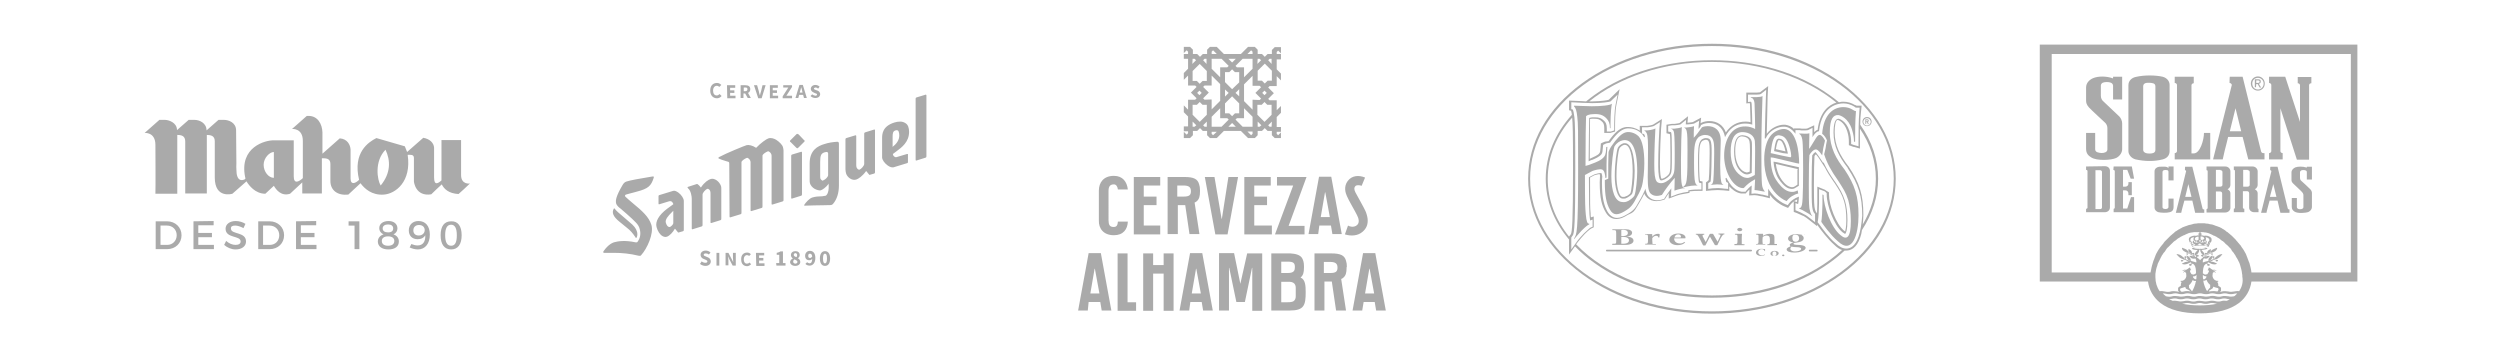 <?xml version="1.0" encoding="utf-8"?>
<!-- Generator: Adobe Illustrator 26.0.0, SVG Export Plug-In . SVG Version: 6.00 Build 0)  -->
<svg version="1.1" id="Capa_1" xmlns="http://www.w3.org/2000/svg" xmlns:xlink="http://www.w3.org/1999/xlink" x="0px" y="0px"
	 viewBox="0 0 880 126" style="enable-background:new 0 0 880 126;" xml:space="preserve">
<style type="text/css">
	.st0{fill:#AAAAAA;}
	.st1{fill-rule:evenodd;clip-rule:evenodd;fill:#AAAAAA;}
</style>
<path class="st0" d="M63.9,82.8c0,2.8-2.1,4.9-5.1,4.9h-4v-9.8h4C61.7,77.9,63.9,80,63.9,82.8 M62.2,82.8c0-2-1.5-3.4-3.4-3.4h-2.3
	v6.8h2.4C60.7,86.2,62.2,84.8,62.2,82.8 M68.1,77.9v9.8h7.2v-1.5h-5.5v-2.7h4.8V82h-4.8v-2.7h5.4v-1.5L68.1,77.9L68.1,77.9z
	 M82.8,79.4c0.7,0,1.8,0.3,2.9,0.9l0.7-1.5c-0.9-0.6-2.2-1-3.4-1c-2.1,0-3.6,1.1-3.6,2.7c0,3.5,5.3,2.3,5.3,4.5
	c0,0.8-0.7,1.2-1.8,1.2c-1.1,0-2.3-0.5-3.3-1.4l-0.7,1.4c1,0.9,2.5,1.6,4,1.6c2.2,0,3.7-1.1,3.7-2.8c0-3.5-5.3-2.4-5.3-4.5
	C81.2,79.7,81.8,79.4,82.8,79.4 M100,82.8c0,2.8-2.1,4.9-5.1,4.9h-4v-9.8h4C97.8,77.9,100,80,100,82.8 M98.3,82.8
	c0-2-1.5-3.4-3.4-3.4h-2.3v6.8H95C96.9,86.2,98.3,84.8,98.3,82.8 M104.2,77.9v9.8h7.2v-1.5h-5.5v-2.7h4.8V82h-4.8v-2.7h5.4v-1.5
	L104.2,77.9L104.2,77.9z M122.7,77.9v1.5h2.1v8.3h1.7v-9.8H122.7z M139.9,80.4c0,0.9-0.5,1.7-1.4,2.1c1.2,0.4,1.9,1.3,1.9,2.5
	c0,1.8-1.4,2.8-3.7,2.8S133,86.7,133,85c0-1.2,0.8-2.1,2-2.5c-0.9-0.4-1.5-1.2-1.5-2.2c0-1.5,1.3-2.5,3.3-2.5
	C138.6,77.8,139.9,78.8,139.9,80.4 M134.4,84.8c0,1.1,0.8,1.7,2.2,1.7s2.2-0.6,2.2-1.7c0-1-0.8-1.6-2.2-1.6
	C135.2,83.2,134.4,83.8,134.4,84.8 M134.7,80.4c0,0.9,0.7,1.4,1.9,1.4s1.8-0.5,1.8-1.4s-0.7-1.4-1.8-1.4S134.7,79.5,134.7,80.4
	 M147,86.4c1.9,0,2.8-1.4,2.7-3.6c-0.5,0.9-1.4,1.4-2.7,1.4c-1.9,0-3.1-1.2-3.1-3.1c0-2,1.4-3.3,3.4-3.3c2.5,0,4,1.8,4,4.8
	c0,3.1-1.6,5.2-4.2,5.2c-1,0-2.1-0.3-2.9-0.7l0.6-1.2C145.5,86.2,146.3,86.4,147,86.4 M145.5,81.1c0,1.1,0.7,1.8,1.9,1.8
	c1.3,0,2.1-0.9,2.1-1.9c0-0.9-0.6-1.8-2-1.8C146.3,79.2,145.5,79.9,145.5,81.1 M162.5,82.8c0,3.2-1.3,5-3.7,5s-3.7-1.8-3.7-5
	s1.3-4.9,3.7-4.9C161.2,77.8,162.5,79.6,162.5,82.8 M156.7,82.8c0,2.5,0.7,3.7,2.1,3.7c1.4,0,2-1.2,2-3.7s-0.7-3.7-2-3.7
	C157.4,79.1,156.7,80.3,156.7,82.8 M134,65.3c3.6-4.4,3.5-8.8,1.7-12.6C131.7,56.8,132.8,63.4,134,65.3 M96.4,62.6v-9.1
	c-1.5,0-3.6,2.1-3.6,4.5S94.5,62.6,96.4,62.6 M86.4,62.7c0-0.1-0.1-0.2-0.1-0.3c-2.2-10.7,7.2-13.1,10.1-13h7c0,0,0,10,0,12.7
	c0,2.8,1.8,1.9,3.2,0.6c0,0,0-8.7,0-13.1c0-4.6-3.8-4.2-3.8-4.2l5.2-4.6h0.6c3.3,0,4.8,2.9,4.9,5.8v7.5c0,0,5.9-5.2,6.1-5.4
	c2.7,0.2,3.7,2.3,3.8,3.9v10.2c0,2.5,1.8,1.7,3,0.5c-2.3-9.6,3.3-13.3,6.1-14.7l10,2.9c0.2,0.5,0.5,1.2,0.8,2c0,0,4.8-4.2,5.7-5
	c2.3,0.4,3.7,1.8,3.8,3.5v10.5c0,3,1.5,2,2.6,1V49.3h6.9c0,0,0,10.6,0,12.3c0,3.5,3.1,3,3.1,3c-1.2,1.2-3.1,2.9-4,3.7
	c-3.5-0.2-5.1-1.8-5.9-3.4c-1.1,1-2.6,2.4-3.7,3.5c-5.6,0.9-6.1-4.5-6.1-4.5v-8.3c0-1.3-1.2-1.1-2.2-1.1c1.4,9.5-4.3,13.7-8.4,14
	c-4.2,0.3-6.8-2.1-8.2-4c-1.9,1.8-4.3,4-4.3,4c-3.8,0.4-6.3-1.5-6.3-4.8v-6c0-2-1.6-2-3-2v12.4h-6.9v-3.9c0,0-1.2,1.1-4.3,4
	c-3.1,1-4.9-1.4-5.7-2.8c-0.6,0.5-1,1-3,2.8c-3.6,0-5.8-3-6.6-4.3v-0.1l-5,4.4c0,0-6.2,1.9-6.2-5.7v-5.1v-7.7c0-1.9-1.4-2.2-2.8-2.2
	v20.6h-7.6c0,0,0-15.6,0-18.3c0-1.9-1.2-2.3-2.8-2.3v20.7h-7.7c0.1-2.6,0-15.7,0-17.2c0-4.6-3.8-4.2-3.8-4.2l5.2-4.6h2
	c1.2,0,4.2,0.9,4.2,3.6l4.1-3.6h2.1c1.7,0,4.2,1.1,4.2,3.7l4.2-3.7h2c1.5,0,4.2,0.9,4.2,3.7l0.1,11.7c-0.1,2.6,0,0.4,0,2
	c0,4.4,2,4,3,3.5C86.4,62.9,86.4,62.8,86.4,62.7"/>
<path class="st0" d="M252.4,29.2c0.6,0,1.1,0.3,1.5,0.7l-0.7,0.7c-0.2-0.2-0.5-0.4-0.9-0.4c-0.7,0-1.3,0.6-1.3,1.7s0.5,1.7,1.3,1.7
	c0.4,0,0.7-0.2,1-0.5l0.7,0.7c-0.4,0.5-1,0.8-1.6,0.8c-1.3,0-2.4-0.9-2.4-2.7S251,29.2,252.4,29.2z M255.9,30h2.9v0.9H257v0.9h1.5
	v0.9H257v1h1.9v0.9H256L255.9,30z M263.2,34.5l-0.9-1.6h-0.6v1.6h-1V30h1.6c1,0,1.8,0.3,1.8,1.4c0,0.6-0.3,1.1-0.8,1.3l1,1.8H263.2z
	 M261.8,32.1h0.5c0.5,0,0.8-0.2,0.8-0.7s-0.3-0.6-0.8-0.6h-0.5V32.1z M265.4,30h1.1l0.6,2.1c0.1,0.5,0.2,1,0.4,1.5l0,0
	c0.1-0.5,0.2-1,0.4-1.5l0.5-2.1h1.1l-1.4,4.6h-1.2L265.4,30z M270.9,30h2.9v0.9H272v0.9h1.5v0.9H272v1h1.9v0.9H271V30H270.9z
	 M275.5,33.9l2-3.1h-1.8V30h3.1v0.6l-2,3.1h2v0.9h-3.3L275.5,33.9z M282.7,33.4h-1.4l-0.3,1.1h-1l1.4-4.6h1.2l1.4,4.6h-1L282.7,33.4
	z M282.5,32.6l-0.1-0.4c-0.1-0.5-0.2-1-0.4-1.5l0,0c-0.1,0.5-0.2,1-0.4,1.5l-0.1,0.4H282.5z M285.9,33.2c0.3,0.3,0.7,0.4,1.1,0.5
	c0.4,0,0.6-0.2,0.6-0.4c0-0.3-0.3-0.4-0.7-0.5l-0.6-0.3c-0.5-0.2-0.9-0.7-0.9-1.2c0-0.8,0.7-1.4,1.6-1.4c0.5,0,1.1,0.2,1.5,0.6
	l-0.5,0.7c-0.3-0.2-0.6-0.4-0.9-0.4s-0.6,0.2-0.6,0.4s0.3,0.4,0.7,0.5l0.6,0.2c0.5,0.2,0.9,0.7,0.9,1.2c0,0.8-0.6,1.4-1.7,1.4
	c-0.6,0-1.2-0.2-1.7-0.7L285.9,33.2z M247,92c0.3,0.3,0.8,0.5,1.3,0.5s0.7-0.2,0.7-0.5s-0.3-0.4-0.7-0.6l-0.7-0.3
	c-0.6-0.2-1-0.8-1-1.4c0-0.9,0.8-1.5,1.8-1.5c0.6,0,1.2,0.2,1.7,0.7l-0.6,0.7c-0.3-0.3-0.7-0.4-1.1-0.4c-0.4,0-0.7,0.2-0.7,0.5
	s0.3,0.4,0.8,0.6l0.7,0.3c0.6,0.2,1,0.8,1,1.4c0,0.9-0.7,1.6-1.9,1.6c-0.7,0-1.4-0.3-1.9-0.7L247,92z M252.2,89h1v4.5h-1V89z
	 M255.4,89h1l1.2,2.3l0.5,1l0,0c0-0.5-0.1-1.1-0.1-1.6V89h1v4.5h-1.1l-1.2-2.3l-0.4-1l0,0c0,0.5,0.1,1.1,0.1,1.6v1.6h-1V89z
	 M263,88.9c0.5,0,1,0.2,1.3,0.6l-0.6,0.6c-0.2-0.2-0.5-0.3-0.8-0.3c-0.6,0-1.1,0.6-1.1,1.5s0.4,1.5,1.1,1.5c0.3,0,0.7-0.1,0.9-0.4
	l0.6,0.6c-0.4,0.4-0.9,0.7-1.4,0.7c-1.2,0-2.1-0.8-2.1-2.3C260.8,89.7,261.8,88.9,263,88.9z M266.1,89h2.9v0.9h-1.8v0.9h1.5v0.9
	h-1.5v1h1.9v0.9h-2.9L266.1,89z M273.2,92.6h1.1v-2.9h-0.9V89c0.4-0.1,0.9-0.2,1.3-0.5h0.9v4.1h0.9v0.9h-3.2L273.2,92.6L273.2,92.6z
	 M279.1,91L279.1,91c-0.4-0.3-0.7-0.7-0.7-1.2c0-0.9,0.7-1.4,1.6-1.4s1.5,0.5,1.5,1.4c0,0.5-0.3,0.9-0.7,1.1l0,0
	c0.5,0.2,0.9,0.7,0.9,1.3c0,0.8-0.7,1.4-1.8,1.4c-1,0-1.8-0.6-1.8-1.4C278.2,91.7,278.5,91.2,279.1,91z M280,92.8
	c0.3,0,0.6-0.2,0.7-0.5v-0.1c0-0.4-0.4-0.6-1.1-0.9c-0.2,0.2-0.4,0.5-0.4,0.8C279.2,92.5,279.5,92.8,280,92.8
	C279.9,92.8,280,92.8,280,92.8L280,92.8z M280.6,89.8c0-0.3-0.2-0.6-0.5-0.7H280c-0.3,0-0.5,0.2-0.6,0.5v0.1c0,0.4,0.3,0.6,0.9,0.8
	C280.5,90.4,280.6,90.1,280.6,89.8L280.6,89.8z M284.1,92.3c0.2,0.2,0.5,0.3,0.8,0.4c0.6,0,1-0.4,1-1.6c-0.2,0.3-0.6,0.5-1,0.5
	c-0.9,0-1.5-0.5-1.5-1.6c0-0.9,0.7-1.7,1.6-1.7h0.1c1,0,1.9,0.7,1.9,2.5c0,1.9-1,2.7-2,2.7c-0.6,0-1.1-0.2-1.5-0.6L284.1,92.3z
	 M285.9,90.3c-0.1-0.8-0.4-1-0.8-1s-0.6,0.2-0.6,0.8c0,0.6,0.3,0.7,0.7,0.7C285.4,90.8,285.7,90.6,285.9,90.3z M288.6,91
	c0-1.7,0.7-2.6,1.8-2.6s1.8,0.9,1.8,2.6s-0.7,2.6-1.8,2.6S288.6,92.7,288.6,91z M291.1,91c0-1.4-0.3-1.7-0.7-1.7s-0.7,0.3-0.7,1.7
	s0.3,1.7,0.7,1.7C290.8,92.7,291.1,92.3,291.1,91z M216.1,89c2.9,0,5.8,0.3,8.6,1c0.6,0.1,0.8,0.1,1-0.2c2.1-2.3,4.5-7.6,3.6-10.6
	c-0.9-2.9-3.2-4.9-6.7-7.8l-1.4-1.2l-1.1-1c-0.1-0.1-0.1-0.3-0.1-0.4s0.2-0.2,0.3-0.3c0.8-0.2,1.7-0.5,2.6-0.7l1.1-0.3
	c4.3-1.1,5.2-2.1,6.1-4.9c0.1-0.1,0-0.3,0-0.4c-0.1-0.1-0.1-0.1-0.2-0.1l-0.7,0.1c-3.8,0.6-7.5,1.3-8.7,1.7c-0.6,0.2-1,0.6-1.4,1.3
	c-1.1,1.9-1.7,3.1-2.1,4.4c-0.2,0.7-0.3,1.4-0.1,2.1c0.2,0.6,0.9,1.3,1.5,1.7l2.2,1.9c1.2,1,2.6,2.4,3.2,3c0.7,0.7,1.2,1.5,1.4,2.4
	c0.4,1.5,0.2,3-0.7,4.3c-0.2,0.4-0.4,0.3-0.7,0.3h-0.1c-3.7-0.8-6.2-0.4-7.6,0c-0.9,0.3-1.7,0.9-2.4,1.6c-0.5,0.5-0.9,1-1.3,1.6
	c-0.1,0.1-0.1,0.3,0,0.4c0,0.1,0.1,0.1,0.2,0.1l0,0C213.6,89,214.8,89,216.1,89z M235.9,70.8c0.3,0,0.5,0.1,0.7,0.3
	c0.2,0.2,0.3,0.5,0.4,0.7v0.1l-2.2,1.6c-2.9,2.2-4.2,4.5-3.7,6.4c0.4,1.5,1.2,2.7,2.1,3.2c0.5,0.3,1.1,0.4,1.6,0.2
	c0.9-0.3,2.1-1.6,2.7-2.7l0.1-0.1l0.9,1.1c0.2,0.3,0.3,0.3,0.5,0.2l1.4-0.4c0.2-0.1,0.3-0.1,0.3-0.6V70.7c0-0.8-0.8-2.1-1.9-2.9
	c-0.7-0.5-1.4-0.8-1.9-0.6l-4.9,1.5c-0.1,0-0.2,0.2-0.2,0.3v2.7c0,0.1,0,0.2,0.1,0.2s0.1,0,0.2,0l3.6-1.1
	C235.7,70.9,235.8,70.8,235.9,70.8z M235.6,79.9c-0.5,0-0.9-0.5-1.2-1.4c-0.4-1.2,0.8-2.5,2-3.7l0.6-0.6v4.3c0,0.6-0.9,1.3-1.2,1.4
	C235.7,79.9,235.6,79.9,235.6,79.9z M282.1,53.4L282.1,53.4l-3.3,1c-0.2,0.1-0.3,0.1-0.3,0.6v14.6c0,0.1,0,0.2,0.1,0.3
	c0,0,0.1,0,0.2,0l3.2-1c0.2-0.1,0.3-0.1,0.3-0.6V53.7C282.3,53.6,282.3,53.5,282.1,53.4C282.2,53.4,282.2,53.4,282.1,53.4z
	 M280.6,47.1L280.6,47.1c-0.2,0.1-0.3,0.2-0.4,0.3l-2,2c-0.1,0.1-0.2,0.2-0.1,0.4c0,0.1,0.1,0.2,0.2,0.2l2,2
	c0.2,0.2,0.3,0.2,0.4,0.2l0,0c0.1-0.1,0.3-0.2,0.4-0.3l2-2c0.1-0.1,0.2-0.2,0.1-0.4c0-0.1-0.1-0.2-0.2-0.2l-1.9-2
	C280.8,47.2,280.7,47.1,280.6,47.1z M325.9,33.3L325.9,33.3l-3.3,1c-0.2,0.1-0.3,0.1-0.3,0.6v21.3c0,0.1,0,0.2,0.1,0.3
	c0,0,0.1,0,0.2,0l3.2-1c0.2-0.1,0.3-0.1,0.3-0.6V33.6C326.1,33.5,326.1,33.4,325.9,33.3C326,33.3,325.9,33.3,325.9,33.3z M253,55.8
	c0.7,0.3,1.4,0.6,2.2,0.8l0.3,0.1l0.7,0.2c0.4,0.1,0.5,0.2,0.5,0.8l0.1,18.5c0,0.1,0,0.2,0.1,0.3c0,0,0.1,0,0.2,0l3.6-1.1
	c0.2-0.1,0.3-0.1,0.3-0.6V57.1c0-0.5,1.1-1.2,1.8-1.5c0.3-0.1,0.5,0,0.7,0.2c0.4,0.3,0.7,0.8,0.7,1.3V74c0,0.1,0,0.2,0.1,0.3
	c0,0,0.1,0,0.2,0l3.6-1.1c0.2-0.1,0.3-0.1,0.3-0.6V54.8c0-0.5,1.1-1.2,1.8-1.5c0.3-0.1,0.5,0,0.7,0.2c0.4,0.3,0.7,0.8,0.7,1.3v16.9
	c0,0.1,0,0.2,0.1,0.3c0,0,0.1,0,0.2,0l3.6-1.1c0.2-0.1,0.3-0.1,0.3-0.6V53c0-0.4-0.1-0.8-0.2-1.2c-0.2-0.8-1.3-1.9-2.4-2.6
	c-0.7-0.4-1.7-0.8-2.7-0.5c-0.7,0.2-2.8,1.7-4.3,3.3l0,0h-0.1c-1.2-0.8-2.6-1.1-3.3-0.9c-0.7,0.2-7.1,2.8-9.7,4.2
	c-0.1,0-0.2,0.1-0.2,0.3C252.8,55.6,252.9,55.7,253,55.8L253,55.8z M218,78l2.7,2.2c1.2,0.9,2.1,2,2.9,3.2l0.1,0.2
	c0.1,0.1,0.1,0.2,0.3,0.1c0.1,0,0.1-0.1,0.2-0.3c0.2-0.6,0.2-1.3,0-1.9c-0.3-1.1-1.1-2.1-2.6-3.3l-2.2-1.9c-1.3-1.1-2.3-1.9-3.1-2.9
	c-0.1-0.1-0.1-0.1-0.1-0.1c-0.1,0-0.1,0.1-0.1,0.1C215.2,74.8,215.9,76.3,218,78L218,78z M242.2,66.3c1,0.8,1.3,2.8,1.3,3.7v10.4
	c0,0.1,0,0.2,0.1,0.3c0,0,0.1,0,0.2,0l3.2-1c0.2-0.1,0.3-0.1,0.3-0.6V68.5c0-0.7,1.1-1.8,1.6-2s1,0.4,1.1,0.8
	c0.1,0.3,0.1,0.6,0.1,0.9v10c0,0.1,0,0.2,0.1,0.3c0,0,0.1,0,0.2,0l3.2-1c0.2-0.1,0.3-0.1,0.3-0.6V66.6c0-0.4,0-0.8-0.1-1.1
	c-0.3-0.8-0.8-1.5-1.5-2s-1.5-0.7-2.1-0.5c-0.8,0.2-2.3,1.2-3.4,2.9l-0.1,0.1l-0.1-0.1c-0.2-0.3-0.4-0.5-0.6-0.7
	c-0.4-0.4-0.6-0.5-0.8-0.4l-3.1,1c-0.1,0-0.1,0.1-0.1,0.1c0,0.1,0,0.2,0.1,0.2L242.2,66.3z M289.2,69.1c-1.1,0-2.2,0.1-3.2,0.4
	c-1.1,0.3-2.4,1.8-2.9,2.6c-0.1,0.1-0.1,0.1,0,0.2c0,0.1,0.1,0.1,0.2,0.1l3.2-0.1c2.4,0,4.3-0.1,5.3-0.1h0.1c0.6,0,0.9,0,1.3-0.4
	c1.4-1.6,2.1-3.9,2.1-6.5V50.7c0-0.2,0-0.5-0.2-0.7c-0.1-0.1-0.3-0.1-0.4-0.1c-1.5,0.1-3,0.3-4.5,0.8c-2.4,0.7-5.2,2.2-5.2,6.8v5.9
	c0,0.4,0,0.7,0.1,1.1c0.2,0.7,0.8,1.5,1.7,2c0.8,0.4,1.6,0.6,2.1,0.5c0.6-0.2,1.8-1,2.7-2.2l0.1-0.2v1c0,0.8,0,2.2-0.8,3.1
	c-0.2,0.2-0.5,0.3-1,0.3l0,0C289.6,69.1,289.4,69.1,289.2,69.1z M289.7,63.6c-0.3,0-0.5-0.2-0.7-0.4c-0.3-0.3-0.3-0.7-0.3-1.2v-0.2
	v-4.7c0-2.4,0.3-3.1,1.6-3.5l0,0c0.5-0.1,0.8-0.2,1,0c0.1,0.1,0.2,0.2,0.2,0.4v7.6v0.1c-0.1,0.7-1.1,1.6-1.6,1.7
	C289.8,63.5,289.7,63.6,289.7,63.6z M316.9,42.8c-0.7,0-1.4,0.1-2,0.3c-4.3,1.3-4.4,4.1-4.4,5.6c0,0.2,0,0.3,0,0.5v6.2
	c0,0.8,0.8,2,1.9,2.8c0.8,0.6,1.5,0.8,2.1,0.7l4.9-1.5c0.1,0,0.2-0.2,0.2-0.3v-2.7c0-0.1,0-0.2-0.1-0.2s-0.1,0-0.2,0l-3.7,1.1
	c-0.3,0.1-0.6,0-0.8-0.2c-0.3-0.2-0.5-0.5-0.5-0.9l0,0l0.8-0.6l0.4-0.3c1.9-1.4,4.5-3.3,4.5-6.9c0-1.4-0.4-2.5-1.2-3
	C318.2,43,317.6,42.8,316.9,42.8z M314.2,51.8v-3.6c0-1.3,0.1-2,1-2.3c0.3-0.1,0.6-0.1,0.8,0c0.3,0.2,0.4,0.5,0.5,1.1
	c0.4,2.4-1.4,4-2.2,4.6L314.2,51.8z M301.2,47.6L301.2,47.6l-3.3,1c-0.2,0.1-0.3,0.1-0.3,0.6v10.4c0,0.5,0.1,0.9,0.2,1.4
	c0.4,1.4,2.1,2.7,3.6,2.2l0,0c0.7-0.2,2.2-1.2,3.4-2.9l0.1-0.1l0.9,1.1c0.2,0.3,0.3,0.3,0.5,0.2l1.4-0.4c0.2-0.1,0.3-0.1,0.3-0.6
	V45.9c0-0.1,0-0.2-0.1-0.3c0,0-0.1,0-0.2,0l-3.2,1c-0.2,0.1-0.3,0.1-0.3,0.6v10.5c0,0.7-1.1,1.8-1.6,2c-0.2,0.1-0.5,0-0.7-0.2
	s-0.3-0.4-0.4-0.6c-0.1-0.3-0.1-0.6-0.1-1v-10C301.4,47.8,301.4,47.7,301.2,47.6C301.3,47.6,301.3,47.6,301.2,47.6z"/>
<path class="st0" d="M450.9,46.6l-1,1l-0.5-0.5v-0.7h1.5v-1.7h-1.5v-3.5l1.5-1.5v-2.4l-1.5,1.5v-3.5h-2.5l-0.5-0.5l0,0l0.8-0.8
	l1.2-1.2l-1.2-1.2l-0.8-0.8l0,0l0.5-0.5h2.5v-3.5l1.5,1.5v-2.4l-1.5-1.5v-3.5h1.5V19h-1.5v-0.7l0.5-0.5l1,1v-2.2h-2.2l-1,1V19h-1.5
	l-1,1l-1-1h-1.5v-1.5l-1-1h-2.4l-2.5,2.5h-6l-2.5-2.5h-2.4l-1,1V19h-1.5l-1,1l-1-1h-1.5v-1.5l-1-1h-2.2v2.2l1-1l0.5,0.5V19h-1.5v1.7
	h1.5v3.5l-1.5,1.5v2.4l1.5-1.5v3.5h2.5l0.5,0.5l0,0l-0.8,0.8l-1.2,1.2l1.2,1.2l0.8,0.8l0,0l-0.5,0.5h-2.5v3.5l-1.5-1.5v2.4l1.5,1.5
	v3.5h-1.5v1.7h1.5v0.7l-0.5,0.5l-1-1v2.2h2.2l1-1v-1.5h1.5l1-1l1,1h1.5v1.5l1,1h2.4l2.5-2.5h6l2.5,2.5h2.4l1-1v-1.5h1.5l1-1l1,1h1.5
	v1.5l1,1h2.2V46.6z M446.4,21.2l0.5-0.5h0.7v1.8L446.4,21.2L446.4,21.2L446.4,21.2L446.4,21.2z M442.7,20.7h0.7l0.5,0.5l0,0l0,0l0,0
	l-1.3,1.3L442.7,20.7L442.7,20.7z M442.7,24.9l2.5-2.5l2.5,2.5v3.5h-1.5l-1,1l-1-1h-1.5V24.9z M445.9,32.7l-0.8,0.8l-0.8-0.8
	l0.8-0.8L445.9,32.7z M440.4,17.7l0.5,0.5V19h-1.8L440.4,17.7z M437.4,20.7h3.5v3.5l-3,3v-3.5h-2.5l-0.5-0.5L437.4,20.7z
	 M432.5,32.7l-1.3,1.3v-0.4v-1.7v-0.4L432.5,32.7L432.5,32.7L432.5,32.7z M433.7,33.9l2.5,2.5v3.5h-1.5l-1,1l-1-1h-1.5v-3.5
	L433.7,33.9z M434.9,32.7L434.9,32.7L434.9,32.7l1.3-1.3v0.4v1.7v0.4L434.9,32.7z M433.7,31.4l-2.5-2.5v-3.5h1.5l1-1l1,1h1.5V29
	L433.7,31.4z M435,20.7l-1.3,1.3l-1.3-1.3H435z M426.5,18.2l0.5-0.5l1.3,1.3h-1.8V18.2z M426.5,20.7h3.5l2.5,2.5l-0.5,0.5h-2.5v3.5
	l-3-3V20.7z M423.5,21.2l0.5-0.5h0.7v1.8L423.5,21.2L423.5,21.2L423.5,21.2L423.5,21.2z M419.8,20.7h0.7l0.5,0.5l0,0l0,0l0,0
	l-1.3,1.3L419.8,20.7L419.8,20.7z M419.8,28.5V25l2.5-2.5l2.5,2.5v3.5h-1.5l-1,1l-1-1H419.8z M423,32.7l-0.8,0.8l-0.8-0.8l0.8-0.8
	L423,32.7z M420.5,44.6h-0.7v-1.8l1.3,1.3l0,0l0,0l0,0L420.5,44.6z M424.8,44.6H424l-0.5-0.5l0,0l0,0l1.3-1.3V44.6z M424.8,40.4
	l-2.5,2.5l-2.5-2.5v-3.5h1.5l1-1l1,1h1.5V40.4z M424,35.1l-0.5-0.5l0,0l0.8-0.8l1.2-1.2l-1.2-1.2l-0.8-0.8l0,0l0.5-0.5h2.5v-3.5l3,3
	v2.1v1.7v2.1l-3,3V35L424,35.1L424,35.1z M427,47.6l-0.5-0.5v-0.7h1.8L427,47.6z M430,44.6h-3.5v-3.5l3-3v3.5h2.5l0.5,0.5L430,44.6z
	 M432.4,44.6l1.3-1.3l1.3,1.3H432.4z M440.9,47.1l-0.5,0.5l-1.3-1.3h1.8V47.1z M440.9,44.6h-3.5l-2.5-2.5l0.5-0.5h2.5v-3.5l3,3V44.6
	z M440.9,35.1v3.5l-3-3v-2.1v-1.7v-2.1l3-3v3.5h2.5l0.5,0.5l0,0l-0.8,0.8l-1.2,1.2l1.2,1.2l0.8,0.8l0,0l-0.5,0.5L440.9,35.1
	L440.9,35.1z M443.4,44.6h-0.7v-1.8l1.3,1.3l0,0l0,0l0,0L443.4,44.6z M447.6,44.6h-0.7l-0.5-0.5l0,0l0,0l1.3-1.3L447.6,44.6
	L447.6,44.6z M447.6,40.4l-2.5,2.5l-2.5-2.5v-3.5h1.5l1-1l1,1h1.5V40.4z M409.6,89.2h3.5v20.2h-3.5V96.3h-3.7v13.1h-3.5V89.2h3.5
	v4.1h3.7V89.2z M396.9,89.2h-3.5v20.2h6.5v-3h-3V89.2z M436.6,99.9L436.6,99.9l-2.2-10.8h-5.3v20.2h3.5v-15h0.1l2.5,12h3l2.5-12h0.1
	v15.1h3.5V89.2H439L436.6,99.9z M382.9,109.3h-3.4l3.7-20.2h4.3l3.7,20.2h-3.4l-0.5-3h-4.1L382.9,109.3z M383.8,103.3h3.2l-1.6-8.7
	h-0.1L383.8,103.3z M418.6,109.3h-3.4l3.7-20.2h4.3l3.7,20.2h-3.4l-0.5-3h-4L418.6,109.3z M419.5,103.3h3.2l-1.6-8.7H421
	L419.5,103.3z M479.5,109.3h-3.4l3.7-20.2h4.3l3.7,20.2h-3.4l-0.5-3H480L479.5,109.3z M480.5,103.3h3.2l-1.6-8.7H482L480.5,103.3z
	 M474,94.3c0,1.7-0.3,2.7-1.1,3.4c-0.2,0.2-0.5,0.4-0.8,0.5l1.7,11.1h-3.5l-1.5-10.2h-2.6v10.2h-3.5V89.2h5.9c3.3,0,4.7,0.7,5.2,2.6
	c0.2,0.6,0.3,1.2,0.3,2.1C474,93.9,474,94.2,474,94.3z M470.8,94.2c0-1.4-0.7-2-2.6-2H466v3.9h2.2C470.2,96.1,470.8,95.6,470.8,94.2
	z M459.6,102.8c0,4.6-0.5,6.5-5.6,6.5h-6.5V89.2h6.7c1.8,0.1,3.4,0.5,4.1,1.6c0.4,0.7,0.7,1.5,0.7,2.9c0,0.2,0,0.3,0,0.5
	c0,1.7-0.3,2.7-1.1,3.4c-0.1,0.1-0.1,0.1-0.1,0.1C459.5,98.4,459.6,100.6,459.6,102.8z M451,96.1h2.3c2.3,0,2.5-1,2.5-2.1
	c0-1.4-0.5-1.9-2.5-1.9H451V96.1z M456.1,101.3c0-0.7-0.2-1.4-0.9-1.8s-1.6-0.3-2.4-0.3c-0.6,0-1.2,0-1.8,0v7.2c0.6,0,1.2,0,1.8,0
	c0.8,0,1.7,0,2.4-0.3c0.7-0.4,0.9-1.1,0.9-1.8V101.3z M464,82.4h-3.4l3.7-20.2h4.3l3.7,20.2H469l-0.5-3h-4.1L464,82.4z M464.9,76.4
	h3.2l-1.6-8.7h-0.1L464.9,76.4z M408.4,79.4h-5.8v-7.2h4.5v-3h-4.5v-3.9h5.8v-3h-9.3v20.2h9.3V79.4z M447.7,79.4h-6.2v-7.2h4.5v-3
	h-4.5v-3.9h5.8v-3H438v20.2h9.7V79.4z M392.1,82.8c3.3,0,4.8-2.1,4.9-4.8h-3.5c-0.1,1.1-0.3,1.9-1.5,1.9c-1.4,0-1.8-0.8-1.8-2.4
	V67.2c0-1.5,0.5-2.3,1.9-2.3c0.8,0,1.3,0.8,1.4,1.8h3.5c-0.3-2.7-1.8-4.8-4.9-4.8c-3.6,0-5.3,2.3-5.3,5.2v10.5
	C386.7,80.4,388.4,82.8,392.1,82.8z M459.9,62.3h-10.4v3h5.7l-6.4,17.2h10.4v-3h-5.6L459.9,62.3z M427.5,62.3h-3.4l3.7,20.2h4.3
	l3.7-20.2h-3.4L430.1,77H430L427.5,62.3z M422.4,67.4c0,1.7-0.3,2.7-1.1,3.4c-0.2,0.2-0.5,0.4-0.8,0.5l1.7,11.1h-3.5l-1.5-10.2h-2.6
	v10.2H411V62.3h5.9c3.3,0,4.7,0.7,5.2,2.6c0.2,0.6,0.3,1.2,0.3,2.1C422.4,67,422.4,67.3,422.4,67.4z M419.2,67.3c0-1.4-0.7-2-2.6-2
	h-2.2v3.9h2.2C418.6,69.2,419.2,68.7,419.2,67.3z M480.5,62.5c-2.1-0.9-4.6-0.8-6.1,1.2c-1.5,2-0.8,4.2-0.3,5.3
	c0.6,1.5,3,5.5,3.5,6.6c0.6,1.1,1.3,3-0.3,3.9c-1.1,0.6-2.3,0.2-2.8-0.1l-1.1,3.1c2.2,0.7,4.6,0.5,6.2-0.9c1.3-1.1,2-2.5,1.8-4.6
	c-0.1-0.9-0.5-2.2-0.8-2.8c-0.5-1.1-2.8-5.2-3.5-6.5c-0.6-1.2-0.4-1.8,0-2.2c0.4-0.4,1.3-0.4,2.2-0.1L480.5,62.5z"/>
<path class="st1" d="M633.2,73.4c0.8,0.3,1.6,0.7,2.4,1.2c0.8,0.4,1.5,0.9,2.3,1.5v0v-0.1v0v0c-0.5-0.6-0.7-1.3-1-2.7
	c-0.2-1.5-0.2-5.2-0.2-8.2c0-6.6,0.1-9.2,0.2-10.5c0.4-0.8,1.5-2.1,2.4-2c0.9,0.2,1.8,1.7,2.1,2.1l0.2-1.3l0.2-1.3l0.3-1.3l0.3-1.3
	c-0.4-0.8-1.1-1.9-1.8-2c-0.6-0.1-1.1,0.6-1.8,1.8c-0.9,1.4-1.6,2.7-2,3.1l0.1-5.5c-0.8,0.3-2.6,0.1-2.8,0.1l-0.2,0l-0.2,0l-0.2,0
	h-0.2v0v0v0.1v0c0.6,0.3,0.9,0.9,1.1,2c0.3,1.8,0.3,7.9,0.3,10.7c0,1.4,0,10.5-0.4,12.2c-0.2,0.9-0.5,1.3-0.9,1.2v0v0V73.4
	L633.2,73.4z M566.9,45c0-1.9,0-6.1,0.5-8.5c-0.6,0.6-3.7,0.9-7.1,0.9l-3.4-0.1l-2.8-0.1v0.1v0.1v0.1v0.1c0.5,0.2,0.9,1.4,1.1,3.5
	c0.3,2.4,0.3,4.7,0.3,18.3c0,23-0.5,23-1.4,24.5v0V84v0.1v0.1c0.3-0.4,2-2.4,2.6-3c1.4-1.4,2.3-2.1,2.7-2.2v-0.1v-0.1v-0.1v0
	c-0.6,0.2-1-0.7-1.2-3.2c-0.2-2.4-0.3-3.1-0.3-13.9l2.6-1.4c0.5-0.2,2.7-0.9,3.5-0.5c0.8,0.4,1,1.7,1.1,3l0.2-0.1l0.2-0.1l0-4.6
	c0-1.2,0.1-4.2,0.3-6.2c0,0-0.1,0-0.2,0c-0.1,0-0.2,0.1-0.2,0.1c-0.1,1.4-0.1,2.5-0.7,3.3c-0.9,1.3-3.1,2.1-4.2,2.5
	c-0.9,0.4-1.6,0.6-2.4,0.8c0-8.8,0.1-16.1,0.2-17.5c0.3-0.4,1.5-0.7,2.2-0.7c2.4-0.2,3.7,0.2,4.9,1.4c0.9,0.9,1.3,1.9,1.3,3.5h0.1
	l0.1,0h0.1L566.9,45z M632.7,67c-0.4,0.3-1.6,0.9-3.3,0.3c-1.7-0.6-3.3-2.5-4.3-4.1c-1.4-2.2-1.8-5.2-1.8-7V56v-0.2v-0.2v-0.2
	l0.9,0.1l0.9,0.2l0.8,0.2l0.9,0.2c2.3,0.5,5.9,1.5,6.5,1.5c0-4.1-0.9-11.7-5.1-12.2c-1.4-0.1-3.8,0.7-5.2,2.7c-1.3,1.8-2,4.8-2,8
	c0,5.6,1.8,9.7,4.3,12.2c1,1,2.3,2,3.6,2.5c0.9-1.3,2.5-2.3,4.1-2.7l-0.1-0.3l0-0.3l-0.1-0.3L632.7,67z M625.1,47.9
	c0.2-0.1,0.6-0.3,1.1-0.3c1.3,0.2,2.3,0.5,3.3,2.9c0.4,0.9,1,3.2,1,4.3c0,0.2,0,0.4-0.1,0.5c-0.1,0.1-0.3,0-0.5,0l-2.5-0.5l-4.1-0.9
	C623.4,53,623.7,48.7,625.1,47.9z M621.2,67.5L621.2,67.5v-0.2c-0.3-0.2-0.7-0.9-0.9-1.8c-0.3-1.7-0.3-7.6-0.3-13.1
	c0-5.9,0.3-15.9,0.4-18.6c-0.4,0.3-0.9,0.3-2.2,0.4h-0.5l-0.5,0h-0.5h-0.4v0.1v0.1c0.6,0,1.2,0.6,1.3,2.1c0.1,1.6,0.2,7.4,0.2,7.7
	v0.3v0.3v0.3v0.3c-0.9-0.5-2.2-0.9-3.3-0.9c-5.2-0.2-7.6,5-7.6,10.3c0,2.4,0.6,5.2,1.8,7.4c1,2,2.8,3.8,4.5,4c0.2,0,0.4,0,0.6,0
	c1.3-1.4,2.2-2.1,4-3.1l-0.2,3.8c0.8,0,3,0.5,3.1,0.5l0.1,0l0.1,0l0.2,0L621.2,67.5z M609.2,53.4c0-4,1.1-7,4.3-6.9
	c2.3,0.1,3.9,1.2,4.2,3.1c0.1,0.8,0.1,3.4,0.1,3.8c0,3.2-0.1,7.3-0.1,8.2c-0.8,0.4-1.9,1.2-3,1c-0.9-0.1-1.4-0.4-2.1-0.9
	C610.6,60.3,609.2,57.7,609.2,53.4z M571.8,74.4c-2.1,1.2-3.8,1.7-5.1-0.6c-1.3-2.2-1.8-5-1.8-9.7c0-0.2,0-0.5,0-0.7l1.2-0.5l0-5.1
	c0-1.4,0.1-2.8,0.1-4.2c0.1-0.3,0.1-0.5,0.2-0.6c0.2-0.7,1.1-2,2.1-3.3c1.8-2.2,2.9-3,4.2-3.2c0.6-0.1,2.6,0,4.1,1.5
	c1.3,1.4,2,4.8,2,9.5c0,2.4-0.3,6.2-0.9,8.2c-0.5,1.6-1.5,3.3-2.6,5.3C573.9,73.3,572.9,73.7,571.8,74.4z M567.2,62.1
	c0,5.2,1.3,8.8,3.7,9c0.9,0.1,1.3,0.1,2.3-0.4c0.4-0.2,1.8-1.2,2.1-1.8c0.6-1.4,1-6.1,1-8.5c0-8.8-2.2-11.6-5.1-11
	c-1.1,0.2-2.2,1-2.9,2.1C567.9,52.6,567.2,57.7,567.2,62.1z M653,49.9l-0.1,0h-0.1l-0.1,0l-0.1,0c0-1.2-0.1-2.4-0.7-4.3
	c-1.3-4.1-4.1-5-4.8-5.1c-1.8-0.1-3,1.3-3,6.1c0,5.4,2.3,9.4,5.2,13.1c3.6,5.4,4.9,9.4,4.9,16.1c0,6.5-2.1,14.1-7.3,9.1
	c-2.6-2.2-5.4-6.2-5.8-6.8c0.2-1,0.4-4.4,0.4-6.3l0-3.3l0.1,0l0.1,0l0.1,0.1l0.1,0.1c0,4,2.6,11.4,6,14.1c2.1,1.8,3.6,1,3.6-5
	c0-3-0.4-5.4-0.9-7.3c-0.9-2.9-1.8-4.1-3.7-7.1c-2.2-3.1-3.8-5.9-4.8-9.1l0.2-0.8l0.3-1.3l0.2-1.3l0.3-1.5c-0.3-0.7-0.9-1.8-1.7-2.3
	c0.5-6.8,3.9-9.4,7.5-9.4c1.1,0,2.3,0.3,3.2,0.9c0.5,0.3,0.8,0.5,1.2,0.5C653,42.8,653,46.1,653,49.9z M592.8,65.9
	c0.8-0.2,1.7-0.4,2.5-0.5c0.8-0.1,1.5-0.1,2.3-0.1v0v0v0v0c-0.4-0.1-0.7-0.5-0.9-1.1c-0.3-0.9-0.4-4-0.4-6.8c0-4.7,0-7.4,1.4-8.9
	c0.6-0.7,1.8-1,2.4-1c1.3,0,2.1,0.4,2.6,1.2c0.7,1.1,0.7,2.7,0.7,5.3c0,1.2-0.1,7.6-0.3,9.4c-0.2,1.7-0.8,1.5-1,1.7v0v0v0v0
	c0.4,0,1.4-0.2,2.3-0.2c0.8,0,1.5,0.1,2.3,0.2v0v0v0v0c-0.3-0.2-0.6-0.3-0.8-1c-0.3-1.2-0.4-4-0.4-6.1c0-2.5,0.2-7.2,0.2-8.5
	c0-3.8-2.2-5.1-4.6-5.1c-0.5,0-1.4,0.1-2,0.4c-0.8,1.2-2.2,3-2.9,3.7c0-1,0-3.1,0.1-4.1c-0.6,0.3-2.1,0.4-2.8,0.5h-0.2h-0.2l-0.2,0
	h-0.2v0v0v0v0c0.4,0.1,0.8,0.4,1,1.2c0.3,1.1,0.3,3.6,0.3,6.9c0,3.9,0,8.5-0.3,10.4c-0.2,1.5-0.6,2-1.1,2.2v0V65.9L592.8,65.9
	L592.8,65.9z M593,66.3L593,66.3L593,66.3v-0.1v0c-1.3-0.1-1.3-2.3-1.3-9.8c0-4.4,0.2-10.8,0.3-11.7c-0.5,0.4-2,0.5-2.7,0.6H589
	l-0.3,0h-0.3l-0.3,0v0v0v0v0c0.5,0.1,0.9,0.4,1.1,1.1c0.1,0.6,0.3,1.7,0.3,7.3c0,5.8,0,6.9-0.7,8.1c-0.4,0.9-2,2.2-3.4,2.6
	c-0.9,0.2-1.8,0.1-2.3-0.6c-0.6-0.9-0.8-2.7-0.8-6.2c0-3.9,0.3-11.2,0.4-12.4c-0.8,0.5-2.6,0.7-3,0.7l-0.3,0h-0.2l-0.2,0h-0.2v0v0.1
	v0v0c0.3,0.1,0.5,0.3,0.8,0.8c0.5,1,0.5,3.9,0.5,5.9c0,4.2-0.1,8.2-0.1,9.7c0,3.6,0.3,5.1,1.1,5.8c0.9,0.8,2.2,1,3.9,0.4
	c1.1-1.8,2.9-4.2,4.5-6l-0.1,4.5c0.7-0.3,1.6-0.5,2.9-0.8l0.2,0l0.2,0l0.2,0L593,66.3z M602.6,110.4c-17.3,0-33.5-4.9-45.7-13.9
	c-12.2-9-19-20.9-19-33.6s6.7-24.6,19-33.6c12.2-8.9,28.4-13.9,45.7-13.9c17.3,0,33.5,4.9,45.7,13.9c12.2,9,19,20.9,19,33.6
	s-6.7,24.6-19,33.6C636.1,105.4,619.9,110.4,602.6,110.4z M602.6,16.2c-35.3,0-64,21-64,46.7c0,25.8,28.7,46.7,64,46.7
	c35.3,0,64-21,64-46.7C666.6,37.1,637.9,16.2,602.6,16.2z M572,50.4c-0.1,0-0.3,0-0.4,0c-0.8,0.2-1.7,0.8-2.1,1.6
	c-0.4,0.7-1.1,5.3-1.1,10c0,3.8,0.9,7.8,2.7,7.9l0.1,0c0.2,0,0.4,0,0.6,0c0.2,0,0.4,0,1.1-0.4l0,0c0.4-0.2,1.4-0.9,1.6-1.3
	c0.5-1,0.9-5.3,0.9-8C575.3,54.2,574.1,50.4,572,50.4z M573.9,68c-0.2,0.3-1,0.9-1.3,1l-0.1,0c-0.6,0.3-0.7,0.3-0.8,0.3
	c-0.1,0-0.3,0-0.5,0l-0.1,0c-1.4-0.1-2.1-4.3-2.1-7.3c0-4.7,0.7-9,1-9.7c0.4-0.7,1.2-1.2,1.7-1.3c0.1,0,0.2,0,0.3,0
	c1.7,0,2.7,3.6,2.7,9.4C574.7,62.8,574.3,67.1,573.9,68z M633.1,58.8c-0.4,0-1.4-0.3-3.8-0.8c-1-0.2-2-0.5-2.9-0.7l-0.9-0.2
	l-1.2-0.2l0,0.2c0.1,1.6,0.6,3.9,1.6,5.6l0,0c0.9,1.4,2.3,3.1,3.7,3.6c0.4,0.1,0.8,0.2,1.1,0.2c0.5,0,0.9-0.1,1.3-0.4l1.2-0.7l0-0.1
	c0-1.6,0-3.5,0-5.5l0-0.9L633.1,58.8z M632.7,59.7c0,1.9,0,3.7,0,5.3l-0.9,0.6c-0.3,0.2-0.6,0.3-1,0.3c-0.3,0-0.6-0.1-0.9-0.2l0,0
	c-1.2-0.4-2.6-2-3.3-3.3l0,0c-0.7-1.2-1.3-2.9-1.5-4.7l0.4,0.1l0.9,0.2c0.9,0.2,2.1,0.5,2.9,0.7c2,0.5,3,0.7,3.5,0.8V59.7z
	 M613.4,47.6c0,0-0.1,0-0.1,0c-1.9,0-2.9,1.9-2.9,5.8c0,4.3,1.5,6.4,2.8,7.3c0.6,0.5,1,0.6,1.6,0.7c0.1,0,0.1,0,0.2,0
	c0.5,0,1.1-0.3,1.5-0.5l0.1,0l0-0.1c0-1.9,0.1-5,0.1-7.4l0-0.2c0-2.2,0-3.1-0.1-3.4C616.2,48,614.4,47.7,613.4,47.6z M616,53.1
	l0,0.2c0,2.6-0.1,5.7-0.1,7.1c-0.4,0.2-0.8,0.3-1,0.3c0,0,0,0-0.1,0c-0.5-0.1-0.8-0.2-1.4-0.6c-1.6-1.2-2.6-3.7-2.6-6.9
	c0-3.4,0.8-5.2,2.3-5.2c0,0,0.1,0,0.1,0c1,0.1,2.3,0.4,2.6,1.7C615.9,50.1,616,51,616,53.1z M629.3,54.1l0-0.2
	c-0.2-1-0.5-2.2-0.8-2.9c-0.8-1.9-1.4-2.1-2.4-2.2c-0.2,0-0.3,0.1-0.4,0.2l-0.1,0c-0.2,0.1-0.7,0.8-1.1,4l0,0.2l3.1,0.7L629.3,54.1z
	 M626,49.4c0.1,0,0.1,0,0.1-0.1c0.7,0.1,1.1,0.2,1.8,1.9c0.2,0.4,0.4,1.3,0.6,2.1l-0.8-0.2l-2.6-0.6C625.5,50.1,625.9,49.5,626,49.4
	z M661.1,62.9c0-6.7-2.2-13.2-6.3-19c0-1.6,0.1-3.2,0.3-4.8l0.2-1.9h-1.8c0,0-0.1-0.1-0.3-0.2L653,37c-1.3-0.8-2.7-1.2-4.1-1.2
	c-0.4,0-0.9,0-1.6,0.2c-1.1-0.9-2.2-1.8-3.4-2.6c-11-7.9-25.7-12.2-41.3-12.2c-15.6,0-30.3,4.3-41.3,12.2c-1,0.7-2,1.5-3,2.3
	l-1.4-0.1l-4.6-0.2v3.4L553,39c0.1,0.2,0.2,0.7,0.3,1.4c-6,6.7-9.2,14.4-9.2,22.5c0,7.6,2.8,15,8.2,21.4v5.3l2.1-2.9
	c2,2.1,4.3,4.1,6.9,5.9c11,7.9,25.7,12.2,41.3,12.2c15.6,0,30.3-4.3,41.3-12.2c2-1.4,3.8-2.9,5.4-4.4c0.2,0,0.4,0,0.6,0
	c1.5,0,3.6-0.8,4.9-4.6c0.3-0.8,0.5-1.7,0.6-2.6C659.1,75.3,661.1,69.2,661.1,62.9z M660.3,62.9c0,5.7-1.7,11.2-4.6,16.1
	c0.1-1.1,0.2-2.2,0.2-3.4c0-6.9-1.3-11.2-5.2-17l-0.1-0.1c-2.9-3.8-4.8-7.3-4.8-12c0-2.1,0.3-4.3,1.1-4.3c0.2,0.1,2.2,0.6,3.3,3.9
	c0.5,1.6,0.6,2.7,0.6,3.8l0,1.2l1.6,0.6l0.2,0l2.1,0.6v-2.3c0-1.6,0-3.2,0-4.7C658.3,50.6,660.3,56.6,660.3,62.9z M602.6,21.8
	c17.5,0,33.2,5.6,43.8,14.3c-2.5,0.8-5.8,3-6.6,9.6c-0.4,0.1-0.8,0.4-1.2,0.8l0-2.4l-2.4,1.1c0,0-0.2,0.1-0.7,0.1
	c-0.4,0-0.8,0-1.1,0l-0.1,0l-0.7-0.1h-2.1v0.2c-0.9-0.9-1.9-1.3-3.1-1.5c-0.2,0-0.3,0-0.5,0c-1.8,0-4.4,1-6,3.2
	c0.1-5.3,0.3-11.1,0.3-13.1l0.2-3.7l-2.9,2.2c-0.2,0-0.9,0.1-1.2,0.1l-0.5,0l-0.5,0h-2.6v3.8l1.2-0.1c0,0.1,0.1,0.2,0.1,0.4
	c0.1,1.2,0.1,5,0.2,6.3c-0.5-0.1-1-0.2-1.5-0.2c-0.1,0-0.2,0-0.3,0c-2.8,0-5.2,1.3-6.9,3.8c-0.9-2.5-3-4-5.9-4
	c-0.5,0-1.8,0.1-2.9,0.7l-0.1,0.1l0.2-2l-2.8,1.5c-0.1,0.1-0.8,0.2-2,0.3l0.2-2.3l-3,2.4c-0.1,0-0.6,0.2-1.7,0.3l-0.4,0l-0.3,0
	l-0.3,0l-1.9,0.3v3l1.2,0.3c0.1,0.5,0.2,1.9,0.2,6.7c0,5.5,0,6.5-0.5,7.3l0,0c-0.2,0.4-1.3,1.4-2.3,1.7c-0.2,0-0.3,0-0.4,0
	c0,0,0,0,0,0c-0.2-0.4-0.5-1.7-0.5-5.2c0-3.9,0.3-11.1,0.4-12.3l0.3-3.5l-3,1.9c0,0-0.4,0.3-2.2,0.5l-0.3,0l-0.3,0l-0.2,0h-1.8V46
	c-1.6-1.1-3.3-1.3-4-1.3c-0.2,0-0.5,0-0.7,0c-1.9,0.2-3.4,1.3-5.4,3.8c-0.3,0.4-0.6,0.8-0.9,1.2l-0.9,0.1c-0.1,0-0.3,0-0.5,0.1
	c-0.2,0.1-0.4,0.2-0.5,0.2l-0.8,0.4l-0.1,1.4c-0.1,0.9-0.1,1.7-0.4,2c-0.5,0.8-2.2,1.4-3,1.8c-0.1,0.1-0.3,0.1-0.4,0.2l0,0
	c0-7.5,0.1-12.1,0.1-14c0.2,0,0.4-0.1,0.6-0.1c0.3,0,0.6,0,0.9,0c1.3,0,1.9,0.2,2.7,1l0,0c0.5,0.4,0.8,1,0.8,2.3l0,1.7l2.1,0
	l1.7-0.5V45c0-1.8,0-5.9,0.5-8.2l1.1-5.4l-3.8,3.7c-0.5,0.2-2.3,0.5-6,0.6l-0.9,0C570,27.2,585.4,21.8,602.6,21.8z M553.4,41.4
	c0.2,2.2,0.3,4.6,0.3,18c0,18.3-0.3,22.5-0.8,23.1c-0.1,0.1-0.2,0.3-0.4,0.5l-0.2,0.3c-4.8-6-7.5-12.9-7.5-20.3
	C544.8,55,547.9,47.6,553.4,41.4z M602.6,104c-19.8,0-37.4-7.1-47.8-18l0.6-0.8c0.2-0.3,1.9-2.3,2.4-2.8c1.5-1.5,2.1-1.8,2.2-1.9
	l1-0.5v-3.8l-1,0.3c-0.1-0.4-0.1-0.8-0.1-1.3l0-0.1c-0.2-2.1-0.2-2.8-0.2-12.6l1.5-0.8c0.4-0.1,1.3-0.4,1.9-0.4
	c0,0.1,0.1,0.3,0.1,0.6c0,0.8-0.1,1.5-0.1,2.3c0,5.7,0.8,8.3,2.1,10.5l0,0c0.9,1.6,2.2,2.4,3.8,2.4c1.3,0,2.6-0.6,3.7-1.3l0,0
	c0.4-0.2,0.7-0.4,1-0.5c0.9-0.4,1.5-0.7,2.5-2.5c0.9-1.5,1.9-3.2,2.6-4.7c0.2,0.6,0.6,1.1,1,1.5c0.9,0.8,2,1.2,3.2,1.2
	c0.7,0,1.5-0.1,2.4-0.4l0.6-0.2l0.3-0.5c0.3-0.5,0.7-1.1,1.1-1.7l0,1.9l2.4-0.9c0.6-0.2,1.4-0.5,2.6-0.7l2.3-0.4v-0.5
	c0.3-0.1,0.6-0.1,0.8-0.1c0.7-0.1,1.4-0.1,2.1-0.1h1.7v-3.3l-0.9-0.2c-0.1-0.4-0.3-2.2-0.3-6.3c0-4.1,0-6.7,1-7.7l0,0
	c0.2-0.2,0.8-0.4,1.2-0.5c0.8,0,1,0.3,1.1,0.5c0.4,0.7,0.4,2.1,0.4,4.3c0,1.6-0.1,7.6-0.3,9.1c0,0.1,0,0.3-0.1,0.4
	c-0.1,0-0.2,0.1-0.2,0.2l-0.7,0.5v3l2.1-0.2c0.4,0,1.3-0.1,2-0.1c0.6,0,1.3,0.1,2,0.1l2.1,0.2v-1.6c0.9,1,2.3,2.2,4.1,2.5
	c0.1,0,0.3,0,0.5,0c0.1,0,0.2,0,0.3,0c0,0,0.1,0,0.1,0h0.8l0.5-0.6c0.3-0.3,0.6-0.6,0.8-0.8l-0.1,2.1l1.9-0.1c0.4,0,1.2,0.1,2.4,0.4
	l0.2,0l2.8,0.7v-1.2c0.3,0.4,0.7,0.8,1,1.2c0.6,0.6,2.2,2.1,4.2,2.9l1.2,0.5l0.8-1.1c0.3-0.4,0.7-0.8,1.2-1.2v3.7l1.1,0.4
	c0.7,0.3,1.4,0.6,2.2,1l0.1,0c0.7,0.4,1.4,0.9,2,1.4l2.8,2.2V79l0,0.1c0.1,0.1,0.2,0.2,0.3,0.4l0.1,0.1c1,1.4,3.4,4.6,5.7,6.6
	c0.9,0.9,1.8,1.5,2.7,1.8C637.9,97.7,621.3,104,602.6,104z M642.8,67.1l-0.4-0.3l-2.7-1.1l0,5.9c0,1-0.1,2.3-0.1,3.5l-0.3-0.4
	c-0.2-0.3-0.4-0.6-0.6-1.9c-0.2-1.4-0.2-5.2-0.2-7.9c0-4.7,0.1-7.9,0.2-10c0.1-0.2,0.3-0.4,0.5-0.6c0.2,0.2,0.5,0.6,0.8,1l2.4,3.7
	c0.8,1.6,1.8,3.2,3.2,5.2l0.1,0.1c1.8,2.8,2.6,3.9,3.4,6.5c0.6,1.9,0.8,4.2,0.8,6.7c0,2.4-0.3,3.5-0.4,4c-0.1-0.1-0.2-0.2-0.4-0.3
	l0,0c-2.8-2.3-5.3-9-5.3-12.7v-0.8L642.8,67.1z M654.2,83.3c-1.2,3.5-3,4.2-4.3,4.2c-1.2,0-2.5-0.6-3.8-1.9
	c-2.3-1.9-4.6-5.1-5.6-6.5l-0.1-0.1c-0.1-0.2-0.2-0.3-0.3-0.4l-0.3-0.4l0.1-0.5c0.2-0.9,0.4-4.3,0.4-6.1l0-5l1.9,0.7l0.3,0.2L643,68
	v0.5c0,3.8,2.6,10.8,5.5,13.2l0,0c0.5,0.4,0.8,0.5,0.9,0.6l0.1,0l0.1-0.1c0.2-0.2,0.7-1.2,0.7-4.7c0-2.6-0.3-5-0.9-6.9
	c-0.9-2.7-1.6-3.8-3.5-6.7l-0.1-0.1c-1.7-2.4-2.8-4.3-3.7-6.2l-0.2-0.5l-0.1,0.3l-1.6-2.4c-0.6-0.9-1-1.3-1.1-1.4l-0.1-0.1l-0.1,0.1
	c-0.3,0.2-0.7,0.6-1,1.1l0,0l0,0c-0.1,2-0.2,5.3-0.2,10.1c0,2.8,0,6.6,0.2,8c0.2,1.4,0.4,1.8,0.7,2.2l0.3,0.3v2.9l-1.8-1.4
	c-0.6-0.5-1.4-1.1-2.1-1.4l0,0c-0.8-0.5-1.6-0.8-2.3-1.1l-0.7-0.3v-2.5l0.9,0.3l0.1-0.2c0.1-0.3,0.1-1,0.2-2.1l0-0.3l-0.2,0.1
	c-1.3,0.5-2.5,1.3-3.2,2.2l-0.5,0.7l-0.8-0.3c-1.3-0.5-2.8-1.6-4-2.8c-0.6-0.6-1.2-1.4-1.8-2.2l-0.3-0.5V69l-2-0.5
	c-0.1,0-0.1,0-0.2,0c-1.3-0.3-2.1-0.4-2.5-0.4l0,0l-1.2,0.1l0.1-2.9l-0.3,0.2c-0.5,0.4-1,0.9-1.6,1.6l-0.3,0.4h-0.5c0,0-0.1,0-0.1,0
	c-0.1,0-0.2,0-0.3,0c-0.1,0-0.3,0-0.4,0c-2.1-0.3-3.7-2.1-4.4-3.2l-0.1-0.1l0,0l0-0.1c-0.3-0.4-0.6-0.9-0.8-1.3l-0.1-0.2l-0.3,0.1
	l0,0.1c0,0.4,0.1,0.8,0.2,1c0,0.1,0,0.1,0,0.1l0,0l0,0.1l0.7,0.4v2.1l-1.3-0.1c-0.8-0.1-1.5-0.2-2.2-0.2c-0.8,0-1.7,0.1-2.1,0.1
	l-1.4,0.2v-2l0.4-0.3c0.1-0.1,0.2-0.1,0.3-0.2l0.1,0l0-0.1c0-0.1,0.1-0.3,0.1-0.7c0.2-1.6,0.3-7.4,0.3-9.2c0-2.3,0-3.8-0.5-4.7
	c-0.2-0.4-0.6-0.7-1.6-0.7c-0.4,0-1.3,0.3-1.6,0.7c-1.1,1.2-1.1,3.8-1.1,8.2c0,4,0.2,6,0.3,6.5c0,0.1,0.1,0.2,0.1,0.2l0,0.1l0.8,0.2
	v2.2h-1.1c-0.8,0-1.5,0-2.2,0.1c-0.3,0-0.7,0.1-1.2,0.2l-0.1,0v0.5l-1.8,0.3c-1.2,0.3-2.1,0.5-2.7,0.8l-1.6,0.6l0.1-2.9l-0.3,0.4
	c-0.8,1.1-1.5,2.1-2,2.9l-0.2,0.4l-0.4,0.1c-0.8,0.3-1.5,0.4-2.1,0.4c-1.1,0-2.1-0.4-2.8-1.1c-0.6-0.5-0.9-1.3-1.2-2.4l-0.1-0.6
	l-0.2,0.5c-0.7,1.7-2,4-3.1,5.8c-0.8,1.3-1.9,2-3.1,2.7l-0.2,0.1c-1,0.6-2.2,1.2-3.4,1.2c-1.3,0-2.4-0.7-3.3-2.1
	c-1.2-2.1-2-4.7-2-10.2c0-0.7,0-1.5,0.1-2.3c-0.1-0.7-0.2-1-0.3-1.1l0-0.1l0,0c0,0-0.1,0-0.1,0c-0.7,0-1.9,0.3-2.4,0.5l-1.9,1v0.1
	c0,10,0.1,10.8,0.2,12.9l0,0.1c0.1,0.8,0.1,1.4,0.2,1.9l0,0.2l0.9-0.3v2.5l-0.7,0.3c-0.1,0-0.6,0.4-2.3,2c-0.6,0.6-2.3,2.5-2.5,2.9
	l-2,2.8v-4.2l0.2-0.3c0.1-0.2,0.2-0.3,0.3-0.4c0.6-0.8,0.9-4.6,0.9-23.4c0-13.8-0.1-15.9-0.3-18.2c-0.2-1.7-0.4-2.3-0.5-2.6l0-0.1
	l-0.6-0.2V36l4,0.2l3.4,0.1c3.6,0,5.8-0.4,6.4-0.6l0,0l2.5-2.4l-0.7,3.5c-0.5,2.3-0.5,6.5-0.5,8.3v0.8l-1.2,0.4h-1.4l0-1.1
	c0-1.5-0.4-2.2-1-2.7l0,0c-0.9-0.9-1.7-1.2-3.1-1.2c-0.3,0-0.6,0-1,0c-0.3,0-0.7,0.1-1,0.2l-0.1,0l0,0.1c-0.1,2.2-0.1,8.1-0.2,15
	l0,0.2l0.2-0.1c0.2-0.1,0.4-0.2,0.6-0.3c0.1,0,0.2-0.1,0.3-0.1l0.1,0c1-0.4,2.6-1.1,3.3-2c0.4-0.5,0.4-1.3,0.5-2.3l0.1-1l0.6-0.3
	c0.1,0,0.2-0.1,0.4-0.2c0.1,0,0.3-0.1,0.4-0.1l1.1-0.2l0-0.1c0.3-0.4,0.6-0.8,1-1.3c1.9-2.4,3.3-3.4,5-3.6c0.2,0,0.4,0,0.6,0
	c0.8,0,2.7,0.2,4.3,1.7l0.2,0.2l0.2,0.2c0.2,0.3,0.4,0.6,0.6,0.9l0,0.1l0.3-0.1l0-0.1c0-0.3-0.1-0.6-0.2-0.7c0-0.1-0.1-0.2-0.1-0.2
	l0,0l-0.7-0.2l0-1.1v-1.1l1.2,0l0.2,0l0.3,0l0.3,0c1.8-0.2,2.3-0.5,2.4-0.6l1.9-1.2l-0.2,2.3c-0.1,1.1-0.4,8.4-0.4,12.3
	c0,1.2,0,4.7,0.6,5.6l0,0.1c0.1,0.1,0.2,0.2,0.5,0.2c0.1,0,0.3,0,0.5-0.1c1.1-0.3,2.4-1.4,2.7-2l0,0c0.5-0.9,0.5-1.9,0.5-7.6
	c0-5.2-0.1-6.4-0.2-7c0-0.1-0.1-0.2-0.1-0.2l0-0.1l0,0l0,0l-0.1,0l-0.9-0.2v-2l1.3-0.2l0.3,0l0.4,0l0.3,0c1.4-0.1,1.9-0.3,2-0.3
	l2-1.6l-0.1,1.6l0.6,0c1.3-0.1,2.1-0.2,2.3-0.3l1.8-1l-0.2,2.1c0,0.1,0,0.2,0,0.2l0,0.6l0.4-0.5c0.2-0.2,0.3-0.5,0.4-0.7l0.1-0.2
	l0.2-0.1c0.9-0.5,2.1-0.6,2.5-0.6c4,0,5.2,2.8,5.6,4.5l0.1,0.5l0.2-0.4c1.1-2,3.1-4.4,6.9-4.4c0.1,0,0.2,0,0.3,0
	c0.6,0,1.3,0.1,2,0.3l0.2,0.1l0-0.2c0-0.9-0.1-5.5-0.2-6.9c0-0.5-0.1-0.8-0.2-0.9l-0.1-0.1l-1,0.1v-2.6l2,0l0.5,0l0.5,0
	c0.8,0,1.3-0.1,1.5-0.2l1.9-1.5l-0.1,2.4c-0.1,2.4-0.3,9.2-0.4,14.6l0,0.1l0.3,0.1l0-0.1c0.2-0.3,0.4-0.6,0.5-0.9
	c1.5-2.2,4-3.2,5.8-3.2c0.1,0,0.3,0,0.4,0c1.4,0.1,2.5,0.9,3.5,2.1l0.3,0.4v-1.3l1.4,0l0.7,0.1l0.2,0c0.2,0,0.7,0,1.1,0
	c0.7,0,0.9-0.1,1-0.1L638,45l0,3.3l0.3-0.5c0.5-0.7,1.1-1.5,1.9-1.6l0.1,0l0-0.1c1-9,6.8-9.7,8.6-9.7c1.3,0,2.6,0.4,3.8,1.1l0.1,0.1
	c0.2,0.2,0.4,0.3,0.6,0.3h1.2l-0.1,1.2c-0.3,3.8-0.3,7.1-0.3,10.9v1.5l-1.4-0.4h-0.1l-1.1-0.4l0-0.7c0-1.1-0.1-2.2-0.6-3.9
	c-1.2-3.7-3.7-4.3-3.8-4.3l-0.1,0c-1.1,0-1.7,1.7-1.7,4.9c0,4.9,2,8.5,5,12.4l0,0.1c3.8,5.7,5.1,9.9,5.1,16.7
	C655.3,78.6,654.9,81.3,654.2,83.3z M631.5,70.8c0.3-0.2,0.7-0.4,1.1-0.6c0,0.4,0,0.7-0.1,0.9L631.5,70.8z M616.4,88.5h-50.8
	c-0.2,0-0.3-0.1-0.3-0.3s0.1-0.3,0.3-0.3h50.8c0.2,0,0.3,0.1,0.3,0.3S616.5,88.5,616.4,88.5z M639.8,88.2c0-0.2-0.1-0.3-0.3-0.3H637
	c-0.2,0-0.3,0.1-0.3,0.3s0.1,0.3,0.3,0.3h2.6C639.7,88.5,639.8,88.4,639.8,88.2z M570.7,83.1h0.6c1.1,0,1.7-0.4,1.7-1.1
	c0-0.7-0.6-1.1-1.6-1.1c-0.2,0-0.4,0-0.7,0.1V83.1z M570.7,85.8c0.3,0,0.5,0,0.6,0c1.9,0,2.1-0.8,2.1-1.2c0-0.7-0.7-1.2-1.9-1.2
	h-0.8V85.8z M567.6,80.8c0-0.1,0-0.1,0.1-0.1h4.6c1.3,0,2.2,0.5,2.2,1.2c0,1.1-1.3,1.3-2,1.4c1,0,2.5,0.3,2.5,1.4
	c0,0.9-1.1,1.5-2.8,1.5l-4.6,0c-0.1,0-0.1,0-0.1-0.1v-0.2c0-0.1,0-0.1,0.3-0.1c1.1,0,1.1,0,1.1-1.1v-2.5c0-1.2-0.1-1.2-1.2-1.2
	c-0.1,0-0.2,0-0.2-0.1V80.8z M579.1,82.5c0,0.1,0,0.1,0.2,0.1c0.4,0,0.5,0,0.6,0.1c0.2,0.1,0.2,0.4,0.2,1.2v0.7c0,1-0.1,1.2-0.7,1.2
	h-0.2c-0.1,0-0.1,0-0.1,0.1v0.1c0,0.1,0,0.1,0.1,0.1l3.5,0c0.1,0,0.2,0,0.2-0.1V86c0-0.1,0-0.1-0.1-0.1c-0.4,0-0.8,0-1.1,0
	c0-0.4-0.1-0.7-0.1-1.2v-0.9c0.5-0.6,0.9-0.8,1.4-0.8c0.4,0,0.7,0.2,0.7,0.5c0,0.1,0,0.1,0.1,0.1h0.2c0.1,0,0.1,0,0.1-0.1
	c0-0.3,0.1-0.5,0.1-0.8c0-0.3,0-0.4-0.6-0.4c-0.9,0-1.6,0.5-2,1v-0.7c0-0.1,0-0.2-0.2-0.2c-0.1,0-0.4,0-0.7,0c-0.3,0-0.7,0-0.9,0
	h-0.5C579.1,82.3,579.1,82.3,579.1,82.5L579.1,82.5z M591.6,83.5c0.1,0,0.1-0.1,0.1-0.2c0-0.5-0.4-0.8-1-0.8c-0.7,0-1.1,0.4-1.3,1.1
	H591.6z M589.3,83.8c-0.1,1.7,1.5,1.9,2.1,1.9c0.6,0,1.1-0.2,1.4-0.5c0.1-0.1,0.1-0.1,0.1,0l0.2,0.1c0,0,0.1,0,0.1,0
	c0,0-0.7,1-2.7,1c-1.6,0-2.9-0.8-2.9-1.9c0-1.3,1.4-2.2,3.2-2.2c1.4,0,2.5,0.6,2.5,1.4c0,0.2,0,0.3-0.2,0.3H589.3z M597,82.5
	c0,0.1,0,0.1,0.1,0.1c0.4,0,0.6,0.3,1.2,1.4l1.1,2.2c0.1,0.2,0.2,0.2,0.2,0.2h0.6c0.1,0,0.2,0,0.2-0.2l1.5-2.9l1.7,2.9
	c0.1,0.1,0.1,0.1,0.2,0.1h0.6c0.1,0,0.2,0,0.2-0.2l1-2.1c0.4-0.7,0.8-1.5,1.3-1.5c0.1,0,0.1,0,0.1-0.1v-0.1c0-0.1,0-0.1-0.1-0.1H605
	c-0.1,0-0.1,0-0.1,0.1v0.1c0,0.1,0,0.1,0.1,0.1c0.4,0,0.6,0.1,0.6,0.3c0,0.1,0,0.3-0.3,0.8l-0.7,1.5l-1.5-2.6
	c-0.1-0.2-0.1-0.2-0.3-0.2H602c-0.1,0-0.2,0.1-0.3,0.3l-1.3,2.6l-0.9-1.7c-0.2-0.3-0.2-0.5-0.2-0.6c0-0.2,0.2-0.3,0.5-0.3
	c0.1,0,0.1,0,0.1-0.1v-0.1c0-0.1,0-0.1-0.1-0.1h-2.8c-0.1,0-0.1,0-0.1,0.1V82.5z M613.3,80.8c0,0.3-0.4,0.6-0.9,0.6
	c-0.5,0-0.9-0.3-0.9-0.6c0-0.3,0.4-0.6,0.9-0.6C612.8,80.2,613.3,80.5,613.3,80.8z M610.7,82.4c0-0.1,0-0.1,0.1-0.1h0.7
	c0.5,0,0.8,0,1,0c0.2,0,0.4,0,0.5,0c0.2,0,0.2,0,0.2,0.1c0,0.2-0.1,0.5-0.1,1.1v1.3c0,0.8,0,0.9,0,1.1c0.3,0,0.7,0.1,0.9,0.1
	c0.1,0,0.1,0,0.1,0.1v0.1c0,0-0.1,0.1-0.1,0.1l-3.4,0c-0.1,0-0.1,0-0.1-0.1V86c0-0.1,0-0.1,0.2-0.1c0.7,0,0.9,0,0.9-1.1v-1.4
	c0-0.7-0.1-0.8-0.7-0.8h-0.2C610.7,82.6,610.7,82.6,610.7,82.4L610.7,82.4z M618.1,82.5c0,0.1,0,0.1,0.3,0.1c0.2,0,0.4,0,0.5,0.1
	c0.1,0.1,0.1,0.4,0.1,1.2v0.9c0,0.9-0.1,1.1-0.8,1.1c-0.1,0-0.1,0-0.1,0.1V86c0,0.1,0,0.1,0.1,0.1l3.1,0c0.1,0,0.1,0,0.1-0.1V86
	c0-0.1,0-0.1-0.1-0.1c-0.3,0-0.5,0-0.8,0c0-0.2-0.1-0.5-0.1-0.9v-0.7c0-0.4,0.1-0.9,0.1-0.9c0.1-0.1,0.7-0.5,1.3-0.5
	c0.8,0,1.2,0.4,1.2,1.3v0.5c0,1.2-0.1,1.2-0.8,1.3c-0.1,0-0.1,0-0.1,0.1v0.1c0,0.1,0,0.1,0.1,0.1l3.2,0c0.1,0,0.1,0,0.1-0.1V86
	c0-0.1,0-0.1-0.1-0.1c-0.3,0-0.6,0-0.8,0c0-0.3,0-0.5,0-1.1v-1.3c0-0.8-0.4-1.2-1.7-1.2c-0.9,0-1.6,0.3-2.3,0.7v-0.6
	c0-0.1,0-0.1-0.1-0.1c-0.1,0-0.3,0-0.7,0c-0.3,0-0.8,0-1.3,0h-0.2c-0.1,0-0.1,0-0.1,0.1V82.5z M630.9,83.7c0,0.9,0.4,1.4,1.2,1.4
	c0.7,0,1.2-0.5,1.2-1.2c0-0.8-0.5-1.3-1.2-1.3C631.3,82.5,630.9,82.9,630.9,83.7z M631.8,88.5c1.3,0,2.2-0.4,2.2-0.9
	c0-0.4-0.5-0.6-1.7-0.6c-0.8,0-1.2-0.1-1.7-0.2c-0.2,0.2-0.4,0.5-0.4,0.7C630.2,88.1,630.9,88.5,631.8,88.5z M635.2,82.5
	c0,0,0,0.1-0.1,0.1h-0.3c-0.2,0-0.5,0-0.7,0.1c0.5,0.3,0.8,0.6,0.8,1.1c0,0.9-0.9,1.4-2.6,1.6c-0.4,0-1,0.1-1,0.4
	c0,0.3,0.8,0.4,1.6,0.4c1,0,2,0.2,2.4,0.5c0.2,0.2,0.3,0.4,0.3,0.5c0,0.9-1.8,1.7-4,1.7c-1.6,0-2.7-0.4-2.7-1.1
	c0-0.4,0.4-0.7,1.4-1.1c-0.2-0.2-0.3-0.3-0.3-0.5c0-0.3,0.3-0.6,1.3-0.8c-1.1-0.2-1.9-0.7-1.9-1.4c0-0.9,1.3-1.6,2.9-1.6
	c0.3,0,0.6,0,0.9,0.1c0.3,0,0.7,0.1,1,0.1h1c0.1,0,0.1,0,0.1,0.1V82.5z M621.3,88.4C621.4,88.4,621.4,88.4,621.3,88.4l0-0.7
	c0,0-0.5-0.1-1.1-0.1c-0.4,0-0.7,0-1,0.1c-0.7,0.2-1.1,0.7-1.1,1.2c0,0.7,0.8,1.2,1.8,1.2c1,0,1.4-0.4,1.4-0.5c0,0,0,0,0,0l-0.1,0
	c0,0,0,0-0.1,0c-0.3,0.2-0.5,0.3-0.9,0.3c-0.7,0-1.3-0.5-1.3-1.1c0-0.6,0.5-1.1,1.2-1.1c0.6,0,0.9,0.3,1,0.6
	C621.2,88.4,621.2,88.4,621.3,88.4L621.3,88.4z M623.2,89.3c0-0.6,0.6-1,1.5-1c0.8,0,1.4,0.4,1.4,0.8c0,0.6-0.6,1-1.5,1
	C623.7,90.1,623.2,89.8,623.2,89.3z M625.3,89.3c0-0.5-0.3-0.8-0.7-0.8c-0.4,0-0.7,0.3-0.7,0.7c0,0.6,0.2,0.9,0.7,0.9
	C625,90,625.3,89.8,625.3,89.3z M627.7,89.6c-0.2,0-0.4,0.1-0.4,0.3c0,0.2,0.2,0.3,0.4,0.3c0.2,0,0.4-0.1,0.4-0.3
	C628.1,89.7,627.9,89.6,627.7,89.6z M657.2,44.2c-0.7,0-1.3-0.6-1.3-1.3c0-0.7,0.6-1.3,1.3-1.3c0.7,0,1.3,0.6,1.3,1.3
	C658.5,43.6,657.9,44.2,657.2,44.2z M658.8,42.8c0-0.9-0.7-1.6-1.6-1.6c-0.9,0-1.6,0.7-1.6,1.6c0,0.9,0.7,1.6,1.6,1.6
	C658.1,44.4,658.8,43.7,658.8,42.8z M657.5,42.9c0.1-0.1,0.3-0.1,0.3-0.4c0-0.5-0.4-0.5-0.7-0.5h-0.5v1.6h0.3V43h0.3l0.3,0.7h0.3
	L657.5,42.9z M656.9,42.7v-0.4h0.3c0.2,0,0.3,0.1,0.3,0.2c0,0.1-0.1,0.2-0.3,0.2H656.9z"/>
<path id="XMLID_318_" class="st0" d="M718,15.7v83.4h38.1c0.4,3,1.9,5.6,4.3,7.5c3.2,2.5,7.9,3.7,13.9,3.7c6.1,0,10.7-1.3,13.9-3.7
	c2.4-1.9,3.9-4.5,4.3-7.5h37.3V15.7H718z M774.3,107.5c-2.3,0-4.4-0.2-6.2-0.6c0.3,0,0.6-0.1,0.8-0.1l0,0c0.5-0.2,1.5-0.2,2.1,0
	s1.8,0.2,2.3,0c0.6-0.2,1.5-0.2,2,0c0.6,0.2,1.7,0.2,2.3,0c0.5-0.2,1.5-0.2,2.1,0c0.2,0.1,0.5,0.1,0.8,0.1
	C778.7,107.3,776.6,107.5,774.3,107.5z M783.8,105.9c-0.6-0.1-1.4-0.1-1.9,0.1s-1.4,0.2-2.1,0c-0.6-0.2-1.8-0.2-2.3,0
	c-0.5,0.1-1.4,0.2-2.1,0c-0.5-0.1-1.8-0.2-2.3,0s-1.4,0.2-2.1,0c-0.6-0.2-1.6-0.2-2.3,0l0,0c-0.5,0.1-1.4,0.2-2,0
	c-0.4-0.1-1.3-0.2-1.9-0.1c-0.5-0.2-0.9-0.4-1.3-0.6c0.4,0,0.7-0.1,1-0.1c0.6-0.2,1.5-0.2,2,0c0.6,0.2,1.7,0.2,2.3,0l0,0
	c0.5-0.2,1.5-0.2,2.1,0s1.8,0.2,2.3,0c0.6-0.2,1.5-0.2,2,0c0.6,0.2,1.7,0.2,2.3,0c0.5-0.2,1.5-0.2,2.1,0s1.8,0.2,2.3,0
	c0.6-0.2,1.5-0.2,2,0c0.2,0.1,0.6,0.1,1,0.1C784.7,105.5,784.3,105.7,783.8,105.9z M786.6,104.2c-0.1,0-0.2,0-0.2,0.1
	c-0.5,0.1-1.4,0.2-2,0c-0.5-0.1-1.8-0.2-2.3,0s-1.4,0.2-2.1,0l0,0c-0.6-0.2-1.8-0.2-2.3,0c-0.5,0.1-1.4,0.2-2.1,0
	c-0.5-0.1-1.8-0.2-2.3,0s-1.4,0.2-2.1,0c-0.6-0.2-1.6-0.2-2.3,0l0,0c-0.5,0.1-1.4,0.2-2,0c-0.5-0.1-1.8-0.2-2.3,0s-1.4,0.2-2.1,0
	c-0.1,0-0.2,0-0.2-0.1c-0.4-0.3-0.7-0.6-1-0.9c0.4,0,0.8,0,1.1,0.1c0.6,0.2,1.8,0.2,2.3,0c0.6-0.2,1.5-0.2,2,0
	c0.6,0.2,1.7,0.2,2.3,0l0,0c0.5-0.2,1.5-0.2,2.1,0s1.8,0.2,2.3,0c0.6-0.2,1.5-0.2,2,0c0.6,0.2,1.7,0.2,2.3,0c0.5-0.2,1.5-0.2,2.1,0
	s1.8,0.2,2.3,0c0.6-0.2,1.5-0.2,2,0c0.6,0.2,1.7,0.2,2.3,0c0.3-0.1,0.7-0.1,1.1-0.1C787.2,103.6,786.9,103.9,786.6,104.2z
	 M772.4,98.9c0.1,0,0.3,0,0.6,0c0,0.1,0,0.3-0.1,0.3c-0.1,0.9-0.8,2.6-1.3,3.4l0,0c0,0-0.8-1.1-1-1.2c-0.1-0.1,0-0.5-0.1-1
	c0.5-0.4,1-1,1.3-1.8C772.1,98.7,772.3,98.9,772.4,98.9z M771.9,97.3c0.3,0,0.6,0,0.7-0.1c0.1,0,0.3-0.2,0.6-0.4
	c0,0.6-0.1,1.1-0.1,1.5c-0.2,0-0.3,0-0.4,0c-0.2-0.1-0.5-0.3-0.7-0.6C772,97.6,771.9,97.5,771.9,97.3z M770.9,102.4l0.2,0.2l0,0H771
	c-0.6-0.2-1.6-0.2-2.3,0l0,0c-0.2,0.1-0.5,0.1-0.9,0.1v-0.1l-0.2-0.1c0,0-0.5-0.7,0-1c0.2-0.1,0.9-0.2,1.6-0.5
	c0.1,0.4,0.3,0.7,0.4,0.7C769.9,101.8,770.7,102.2,770.9,102.4z M773.6,89.7c-0.2-0.1-0.4,0-0.6,0.1c-0.1,0.1-0.1,0.3,0.1,0.4
	c-0.1,0.1-0.1,0.2-0.2,0.3c-0.1-0.1-0.2-0.2-0.3-0.2c-0.1-0.2,0.1-0.4,0.3-0.5s0.6-0.4,0.8-0.6c0.1-0.2,0.5-0.8,0.4-1.3h0.4
	c-0.1,0.5,0.3,1.1,0.4,1.3c0.2,0.2,0.6,0.5,0.8,0.6s0.4,0.3,0.3,0.5c-0.1,0.1-0.2,0.2-0.3,0.2c-0.1-0.1-0.1-0.2-0.2-0.3
	c0.1-0.1,0.2-0.3,0.1-0.4c-0.1-0.2-0.4-0.2-0.6-0.1c-0.2,0.1-0.3,0.3-0.2,0.4s0.3,0.2,0.5,0.2c0.1,0.1,0.1,0.2,0.2,0.3
	c-0.4,0.3-0.9,0.7-1.1,1c-0.2-0.4-0.7-0.7-1.1-1c0-0.1,0.1-0.2,0.2-0.3c0.2,0,0.4,0,0.5-0.2C773.9,89.9,773.8,89.7,773.6,89.7z
	 M773.8,87.6c-0.4,0-0.7-0.1-1-0.1c-0.5-0.1-0.6-0.2-0.6-0.2s0.1-0.1,0.6-0.2c0.4-0.1,1-0.1,1.5-0.1c0.6,0,1.1,0,1.5,0.1
	c0.5,0.1,0.6,0.2,0.6,0.2s-0.1,0.1-0.6,0.2c-0.3,0.1-0.7,0.1-1.1,0.1l-0.1-0.1l-0.1,0.1c-0.1,0-0.1,0-0.2,0c-0.1,0-0.2,0-0.3,0
	l-0.1-0.1C773.9,87.5,773.9,87.6,773.8,87.6z M777.5,102.6L777.5,102.6L777.5,102.6l0.1-0.3c0.2-0.1,1-0.6,1.1-0.7
	c0.1,0,0.3-0.3,0.4-0.7c0.8,0.4,1.4,0.4,1.6,0.5c0.5,0.3,0,1,0,1l-0.1,0.1v0.1c-0.3,0-0.6-0.1-0.8-0.1l0,0
	C779.3,102.4,778.1,102.5,777.5,102.6z M777.9,101.3c-0.2,0.1-1,1.2-1,1.2l0,0c-0.5-0.7-1.2-2.5-1.3-3.4c0-0.1,0-0.2-0.1-0.3
	c0.3,0,0.6,0,0.6,0c0.1,0,0.3-0.2,0.6-0.3c0.3,0.8,0.7,1.3,1.3,1.8C777.9,100.8,778.1,101.2,777.9,101.3z M776.6,97.7
	c-0.3,0.4-0.5,0.6-0.7,0.6c-0.1,0-0.3,0-0.4,0c-0.1-0.4-0.1-1-0.1-1.5c0.3,0.2,0.6,0.4,0.6,0.4c0.1,0,0.4,0,0.7,0.1
	C776.6,97.5,776.6,97.6,776.6,97.7z M788.2,102.5c-0.6-0.1-1.4,0-1.8,0.1c-0.5,0.1-1.4,0.2-2,0c-0.5-0.1-1.8-0.2-2.3,0
	c-0.2,0.1-0.4,0.1-0.6,0.1v-0.1l0.3-0.2v-1c0-0.3-0.7-0.6-0.8-0.7c0,0-0.1-0.1-0.2-0.2c0.1-0.4,0-0.8-0.3-1.2c0-0.1,0.5-0.3,0.4-0.4
	s-0.7,0-0.8-0.1c-0.1,0-0.1-0.1-0.2-0.1c-0.8-0.3-1.1-1.2-1.1-1.6c0-0.3,0.1-0.9,0.1-1.1c0.1,0.1,0.1,0,0.2,0.1
	c0.1-0.3-0.1-0.4-0.2-0.4c0.5,0,0.7,0.1,1.1,0.4c-0.2-0.5-0.5-0.7-1-0.8c0.3-0.1,0.8-0.2,1.3,0.1c-0.4-0.5-0.9-0.5-1.4-0.4
	c-0.3-0.2-0.4-0.2-0.5-0.3c-0.2-0.1-0.7-0.7-1-0.5c0.2,0.1,0.1,0.4-0.1,0.3c0,0.1,0,0.2,0,0.2c0,0.2-0.1,0.3-0.3,0.4
	c0.2,0,0.4,0,0.5,0.2s0,0.5-0.2,0.7c-0.1,0.1-0.2,0.3-0.3,0.5c-0.4,0.1-0.7,0.2-0.9,0.1c-0.2,0-0.4-0.2-0.7-0.4c0-1.2,0.2-2.5,0.7-3
	c0.1-0.1,0.3-0.2,0.5-0.4c0.2,0.1,0.3,0.2,0.4,0.3c-0.1,0.1-0.1,0.3,0.1,0.4c0.2,0.1,0.4,0.1,0.6,0c0.2-0.1,0.2-0.3,0-0.5
	c-0.1-0.1-0.3-0.1-0.5-0.1c-0.1-0.1-0.2-0.2-0.3-0.3c0.2-0.1,0.4-0.2,0.6-0.3l0,0c0,0.2,0.4,0.3,1,0.6c0.5,0.2,1.5,0.3,1.9-0.1
	c-0.6-0.3-0.9-0.5-1.4-0.6c-0.4-0.1-0.8-0.1-1-0.1c0.5-0.2,0.9-0.4,1.3-0.7c0.2,0,0.4,0.1,0.6,0.2c0,0.1,0,0.3,0.2,0.4
	s0.4,0,0.6-0.1c0.1-0.2,0-0.4-0.2-0.4c-0.2-0.1-0.4-0.1-0.5,0.1c-0.1-0.1-0.3-0.1-0.4-0.2c0.1,0,0.1-0.1,0.2-0.1
	c0.3,0,0.8-0.2,1.3-0.6c0.5-0.3,0.7-0.7,1.2-1.2c-0.6-0.2-1.7,0.4-2.1,0.8c-0.6,0.5-0.9,0.8-0.8,0.9l0,0c-0.1,0.1-0.2,0.1-0.2,0.1
	c0-0.1,0-0.3,0-0.5c0.2,0,0.3-0.2,0.3-0.3c0-0.2-0.2-0.3-0.4-0.3s-0.4,0.1-0.4,0.3c0,0.2,0.1,0.3,0.3,0.3c0,0.2-0.1,0.5-0.2,0.6
	c-0.4,0.1-0.8,0.3-1.2,0.4c0,0,0-0.1,0.1-0.1c0.2-0.1,0.6-0.2,0.8-0.5s0-1,0.5-1.2c-0.8-0.1-1.5,0.9-1.6,1.2c-0.1,0.2,0.1,0.4,0,0.5
	c0,0.1-0.2,0.2-0.3,0.2c-0.6,0.1-1.2,0.3-1.7,0.5c-0.1-0.6,0.1-1.1,0.4-1.5c0.1,0.1,0.5,0.2,1,0.1c0.4-0.1,0.7-0.4,1.1-0.9
	c-0.5-0.1-1.1,0-1.4,0.2c-0.2,0.1-0.3,0.2-0.5,0.3c0.5-0.5,1.1-0.9,1.7-1.2c0.2,0,0.4,0,0.6,0c0,0.1,0.1,0.2,0.2,0.3
	c0.2,0,0.4,0,0.4-0.2c0.1-0.1,0-0.3-0.2-0.3s-0.3,0-0.4,0.1c-0.1,0-0.3-0.1-0.4-0.1c0.1-0.1,0.3-0.2,0.4-0.2c0.2,0,0.6-0.1,1.1-0.4
	c0.5-0.2,1.2-0.9,1-1.4c-0.7,0.3-1.1,0.4-1.6,0.7c-0.6,0.4-0.8,0.8-0.7,1.1c-0.3,0.2-0.7,0.4-1.1,0.6l0,0c0-0.1,0-0.1,0.1-0.2
	s0.5-0.3,0.8-0.5c0.3-0.3,0.5-1,0.1-1.3c0,0.3-0.7,0.4-0.9,0.8c-0.1,0.2-0.2,0.4-0.2,0.7c0,0.2,0.1,0.4,0,0.6c0,0,0,0,0,0.1
	c-0.1,0.1-0.2,0.1-0.3,0.2c0-0.1,0-0.3,0-0.4c0.2,0,0.3-0.2,0.3-0.3c0-0.2-0.2-0.3-0.4-0.3s-0.4,0.1-0.4,0.3c0,0.2,0.1,0.3,0.3,0.3
	c0,0.2-0.1,0.4-0.2,0.6c-0.1-0.1-0.2-0.3-0.2-0.3c0.1-0.2-0.1-0.8-0.3-1c-0.3-0.4-0.6-0.6-0.8-0.9c1.2-0.1,2.1-0.3,2.1-0.5
	c0-0.3-1.2-0.5-2.7-0.5s-2.7,0.2-2.7,0.5s0.9,0.5,2,0.5c-0.2,0.2-0.5,0.5-0.8,0.9c-0.2,0.3-0.4,0.8-0.3,1c0,0,0,0.3-0.2,0.3
	c-0.1-0.2-0.1-0.4-0.2-0.6c0.2,0,0.3-0.2,0.3-0.3c0-0.2-0.2-0.3-0.4-0.3s-0.4,0.1-0.4,0.3c0,0.2,0.1,0.3,0.3,0.3c0,0.1,0,0.3,0,0.4
	c-0.1-0.1-0.2-0.1-0.3-0.2v-0.1c-0.1-0.2,0-0.4,0-0.6c0-0.3-0.1-0.4-0.2-0.7c-0.2-0.4-0.9-0.6-0.9-0.8c-0.4,0.4-0.1,1,0.1,1.3
	c0.2,0.2,0.7,0.5,0.8,0.5c0.1,0.1,0.1,0.1,0.1,0.2l0,0c-0.4-0.2-0.8-0.4-1.1-0.6c0.1-0.2-0.2-0.7-0.7-1.1c-0.4-0.3-0.9-0.4-1.6-0.7
	c-0.2,0.6,0.5,1.2,1,1.4c0.5,0.3,0.9,0.5,1.1,0.4c0.1,0.1,0.3,0.2,0.4,0.2c-0.1,0-0.2,0.1-0.4,0.1c-0.1-0.1-0.2-0.2-0.4-0.1
	c-0.2,0-0.3,0.2-0.2,0.3c0.1,0.1,0.3,0.2,0.4,0.2c0.1,0,0.2-0.2,0.2-0.3c0.2,0,0.4-0.1,0.6,0c0.6,0.4,1.2,0.8,1.7,1.2
	c-0.1-0.1-0.3-0.2-0.5-0.3c-0.3-0.2-0.9-0.3-1.4-0.2c0.4,0.5,0.7,0.8,1.1,0.9c0.5,0.1,0.9,0.1,1-0.1c0.3,0.4,0.5,1,0.4,1.5
	c-0.5-0.2-1.1-0.3-1.7-0.5c-0.1-0.1-0.2-0.2-0.3-0.2c-0.1-0.1,0.1-0.3,0-0.5c-0.1-0.3-0.8-1.3-1.6-1.2c0.5,0.2,0.3,0.9,0.5,1.2
	c0.2,0.3,0.6,0.5,0.8,0.5c0.1,0,0.1,0.1,0,0.1c-0.4-0.1-0.8-0.3-1.2-0.4c-0.1-0.2-0.2-0.4-0.2-0.6c0.2,0,0.3-0.2,0.3-0.3
	c0-0.2-0.2-0.3-0.4-0.3s-0.4,0.1-0.4,0.3c0,0.2,0.1,0.3,0.3,0.3c0,0.2,0,0.3,0,0.5c-0.1-0.1-0.2-0.1-0.2-0.1l0,0
	c0.1-0.2-0.2-0.5-0.8-0.9c-0.4-0.4-1.4-1-2.1-0.8c0.5,0.5,0.8,0.9,1.2,1.2c0.5,0.3,1,0.5,1.3,0.6c0.1,0,0.1,0.1,0.2,0.1
	c-0.1,0.1-0.3,0.1-0.4,0.2c-0.1-0.1-0.3-0.1-0.5-0.1c-0.2,0.1-0.3,0.3-0.2,0.4c0.1,0.2,0.4,0.2,0.6,0.1c0.2-0.1,0.2-0.2,0.2-0.4
	c0.2-0.1,0.4-0.1,0.6-0.2c0.4,0.2,0.8,0.5,1.3,0.7c-0.3,0-0.6,0-1,0.1c-0.5,0.1-0.8,0.4-1.4,0.6c0.4,0.4,1.4,0.3,1.9,0.1
	c0.6-0.2,1-0.4,1-0.6l0,0c0.2,0.1,0.4,0.2,0.6,0.3c-0.1,0.1-0.2,0.2-0.3,0.3c-0.2-0.1-0.4-0.1-0.5,0.1c-0.2,0.1-0.2,0.3,0,0.5
	c0.2,0.1,0.4,0.1,0.6,0c0.1-0.1,0.2-0.3,0.1-0.4c0.1-0.1,0.3-0.2,0.4-0.3c0.2,0.1,0.4,0.2,0.5,0.4c0.6,0.5,0.7,1.8,0.7,3
	c-0.2,0.2-0.5,0.3-0.7,0.4s-0.5,0-0.9-0.1c-0.1-0.2-0.2-0.4-0.3-0.5c-0.2-0.2-0.2-0.5-0.2-0.7c0.1-0.2,0.3-0.3,0.5-0.2
	c-0.2-0.1-0.3-0.2-0.3-0.4c0-0.1,0-0.2,0-0.2c-0.2,0.1-0.4-0.2-0.1-0.3c-0.3-0.2-0.7,0.4-1,0.5c-0.1,0.1-0.2,0.1-0.5,0.3
	c-0.5-0.1-1-0.1-1.4,0.4c0.5-0.2,1-0.2,1.3-0.1c-0.5,0.1-0.8,0.3-1,0.8c0.4-0.4,0.6-0.4,1.1-0.4c-0.2,0-0.3,0.2-0.2,0.4
	c0.1-0.1,0.2-0.1,0.2-0.1c0,0.2,0.1,0.9,0.1,1.1c0,0.4-0.3,1.3-1.1,1.6c0,0-0.1,0.1-0.2,0.1c-0.1,0.1-0.7,0-0.8,0.1s0.4,0.3,0.4,0.4
	c-0.2,0.4-0.3,0.8-0.2,1.2c-0.1,0.1-0.2,0.2-0.2,0.2c-0.1,0.1-0.8,0.4-0.8,0.7v1l0.3,0.2v0.1l0,0c-0.2,0-0.4,0-0.6-0.1
	c-0.5-0.1-1.8-0.2-2.3,0s-1.4,0.2-2.1,0c-0.5-0.1-1.2-0.2-1.8-0.1c-1-1.4-1.5-3.1-1.5-5c0-0.2,0-0.4,0-0.6s0-0.4,0-0.5
	c0.1-1,0.3-2,0.7-3c0,0,0,0,0-0.1c0.1-0.2,0.1-0.4,0.2-0.6c0-0.1,0.1-0.1,0.1-0.2c0.1-0.1,0.1-0.3,0.2-0.4c0-0.1,0.1-0.2,0.1-0.2
	c0.1-0.1,0.1-0.3,0.2-0.4c0-0.1,0.1-0.2,0.1-0.2c0.1-0.2,0.2-0.3,0.2-0.5c0,0,0-0.1,0.1-0.1c0.1-0.2,0.2-0.4,0.3-0.6
	c0-0.1,0.1-0.1,0.1-0.2c0.1-0.1,0.2-0.3,0.3-0.4c0-0.1,0.1-0.1,0.1-0.2c0.1-0.1,0.2-0.3,0.3-0.4s0.1-0.1,0.2-0.2
	c0.1-0.1,0.2-0.3,0.3-0.4c0-0.1,0.1-0.1,0.1-0.2c0.1-0.2,0.3-0.4,0.4-0.6l0.1-0.1c0.1-0.1,0.2-0.3,0.4-0.4c0.1-0.1,0.1-0.1,0.2-0.2
	c0.1-0.1,0.2-0.2,0.3-0.3c0.1-0.1,0.1-0.1,0.2-0.2c0.1-0.1,0.2-0.2,0.4-0.4c0.1,0,0.1-0.1,0.2-0.2c0.2-0.2,0.4-0.3,0.5-0.5l0,0
	c0.2-0.2,0.4-0.3,0.5-0.4c0.1,0,0.1-0.1,0.2-0.1c0.1-0.1,0.3-0.2,0.4-0.3c0.1-0.1,0.1-0.1,0.2-0.2c0.1-0.1,0.3-0.2,0.4-0.3
	c0.1,0,0.1-0.1,0.2-0.1c0.2-0.1,0.3-0.2,0.5-0.3c0,0,0.1,0,0.1-0.1c0.2-0.1,0.4-0.2,0.6-0.3c0.1,0,0.1-0.1,0.2-0.1
	c0.2-0.1,0.3-0.2,0.5-0.2c0.1,0,0.1-0.1,0.2-0.1c0.1-0.1,0.3-0.1,0.4-0.2c0.1,0,0.2-0.1,0.2-0.1c0.2-0.1,0.3-0.1,0.5-0.2
	c0.1,0,0.1-0.1,0.2-0.1c0.2-0.1,0.4-0.1,0.7-0.2h0.1c0.2,0,0.4-0.1,0.5-0.1s0.2,0,0.2,0c0.2,0,0.3-0.1,0.5-0.1c0.1,0,0.2,0,0.2,0
	c0.2,0,0.3,0,0.5,0c0.1,0,0.1,0,0.2,0c0.2,0,0.5,0,0.7,0s0.5,0,0.7,0c0.1,0,0.1,0,0.2,0c0.2,0,0.3,0,0.5,0c0.1,0,0.2,0,0.2,0
	c0.2,0,0.3,0.1,0.5,0.1c0.1,0,0.1,0,0.2,0c0.2,0,0.4,0.1,0.5,0.1h0.1c0.2,0.1,0.4,0.1,0.7,0.2c0.1,0,0.1,0,0.2,0.1
	c0.2,0.1,0.3,0.1,0.5,0.2c0.1,0,0.2,0.1,0.2,0.1c0.1,0.1,0.3,0.1,0.4,0.2c0.1,0,0.1,0.1,0.2,0.1c0.1,0.1,0.3,0.2,0.5,0.2
	c0.1,0,0.1,0.1,0.2,0.1c0.2,0.1,0.4,0.2,0.6,0.3l0.1,0.1c0.2,0.1,0.3,0.2,0.5,0.3c0.1,0,0.1,0.1,0.2,0.1c0.1,0.1,0.3,0.2,0.4,0.3
	c0.1,0.1,0.1,0.1,0.2,0.2c0.1,0.1,0.3,0.2,0.4,0.3c0.1,0.1,0.1,0.1,0.2,0.1c0.2,0.1,0.4,0.3,0.5,0.4l0,0c0.2,0.2,0.4,0.3,0.5,0.5
	c0.1,0.1,0.1,0.1,0.2,0.2c0.1,0.1,0.2,0.2,0.4,0.3c0.1,0.1,0.1,0.1,0.2,0.2c0.1,0.1,0.2,0.2,0.3,0.3c0.1,0.1,0.1,0.1,0.2,0.2
	c0.1,0.1,0.2,0.3,0.4,0.4l0.1,0.1c0.2,0.2,0.3,0.4,0.4,0.6c0,0.1,0.1,0.1,0.1,0.2c0.1,0.1,0.2,0.3,0.3,0.4s0.1,0.1,0.2,0.2
	c0.1,0.1,0.2,0.3,0.3,0.4c0,0.1,0.1,0.2,0.1,0.2c0.1,0.1,0.2,0.3,0.3,0.4c0,0.1,0.1,0.1,0.1,0.2c0.1,0.2,0.2,0.4,0.3,0.6l0.1,0.1
	c0.1,0.2,0.2,0.3,0.3,0.5c0,0.1,0.1,0.1,0.1,0.2c0.1,0.1,0.1,0.3,0.2,0.4c0,0.1,0.1,0.2,0.1,0.2c0.1,0.1,0.1,0.3,0.2,0.4
	c0,0.1,0.1,0.1,0.1,0.2c0.1,0.2,0.1,0.4,0.2,0.6l0,0c0.3,1,0.6,2,0.7,3c0,0.2,0,0.4,0.1,0.5c0,0.2,0,0.4,0,0.6
	C789.7,99.4,789.1,101.1,788.2,102.5z M826.6,95.9h-34.1c-0.1-1.1-0.4-2.2-0.7-3.3l-0.3-0.7l-0.1-0.3l-0.2-0.5l-0.1-0.3l-0.2-0.5
	l-0.1-0.3c0,0.1-0.2-0.5-0.2-0.5l-0.1-0.2l-0.4-0.7l-0.1-0.2l-0.3-0.5l-0.2-0.3l-0.3-0.4l-0.2-0.3l-0.3-0.5l-0.2-0.2l-0.5-0.6
	l-0.1-0.1l-0.4-0.5l-0.2-0.2l-0.4-0.5l-0.1-0.1l-0.4-0.4l-0.2-0.2l-0.6-0.6l-0.6-0.5l-0.1-0.1c-0.1-0.1-0.5-0.4-0.5-0.4l-0.2-0.2
	l-0.5-0.3c-0.1,0-0.2-0.2-0.2-0.2l-0.7-0.5l-0.7-0.4l-0.1-0.1c-0.1,0-0.6-0.3-0.6-0.3l-0.3-0.1l-0.5-0.2l-0.3-0.1l-0.6-0.2
	c-0.1,0-0.2-0.1-0.2-0.1l-0.9-0.3h-0.1l-0.7-0.1l-0.3-0.1l-0.6-0.1h-0.3l-0.6-0.1c-0.1,0-0.3,0-0.3,0h-0.9h-0.9h-0.2
	c-0.1,0-0.7,0.1-0.7,0.1h-0.3l-0.6,0.1c-0.1,0-0.3,0.1-0.3,0.1l-0.7,0.2H771l-0.8,0.2l-0.2,0.1l-0.6,0.2l-0.3,0.1l-0.5,0.2l-0.3,0.1
	l-0.5,0.3c-0.1,0-0.2,0.1-0.2,0.1l-0.7,0.4h-0.1l-0.1,0.1l-0.6,0.4l-0.2,0.1c-0.1,0-0.5,0.4-0.5,0.4l-0.2,0.2l-0.5,0.4l-0.1,0.1
	L764,83l-0.6,0.6l-0.2,0.2l-0.4,0.4l-0.2,0.2l-0.4,0.4L762,85l-0.4,0.5l-0.1,0.2l-0.5,0.6l-0.1,0.1c0,0.1-0.4,0.5-0.4,0.5l-0.2,0.3
	l-0.3,0.4l-0.2,0.3l-0.3,0.5l-0.1,0.2l-0.4,0.7l0,0l-0.3,0.7l-0.1,0.3l-0.2,0.5l-0.1,0.3l-0.2,0.5l-0.1,0.2l-0.2,0.7
	c-0.4,1.2-0.6,2.3-0.8,3.4h-34.8V19h105.3v76.9H826.6z M775.8,83c-0.3-0.1-0.8-0.2-1.1-0.2v-0.2h0.3v-0.4h-0.3v-0.4h-0.6v0.4h-0.3
	v0.4h0.3v0.2c-0.4,0-0.9,0.1-1.1,0.2c-0.9-0.2-1.7,0.2-2.2,0.5c-0.3,0.3-0.4,0.7-0.3,0.9c0,0.3,0.2,0.7,0.3,0.9l0.1,0.1
	c0-0.1,0.1-0.1,0.1-0.2c0.1-0.1,0.2-0.1,0.2,0s0,0.4-0.1,0.5l0.6,1.2c0.3-0.5,2.7-0.5,2.8-0.5s2.6,0,2.8,0.6l0.6-1.2
	c-0.1-0.1-0.1-0.4-0.1-0.5s0.1-0.2,0.2,0c0,0.1,0.1,0.1,0.1,0.2l0.1-0.1c0.1-0.2,0.3-0.6,0.3-0.9s0-0.6-0.3-0.9
	C777.6,83.1,776.7,82.8,775.8,83z M776.2,84.7c0.1,0,0.2,0.2,0.2,0.4c0,0.2-0.1,0.2-0.3,0.2c-0.1,0-0.2-0.2-0.2-0.4
	C776,84.7,776.1,84.6,776.2,84.7z M774.4,84.5c0.2,0,0.3,0.1,0.3,0.3c0,0.2-0.1,0.3-0.3,0.3s-0.3-0.1-0.3-0.3
	C774.1,84.6,774.2,84.5,774.4,84.5z M772.5,84.7c0.1-0.1,0.3,0,0.3,0.2s-0.1,0.3-0.2,0.4c-0.1,0-0.3,0-0.3-0.2
	S772.4,84.7,772.5,84.7z M771.5,86l-0.2,0.1c0,0,0.1-0.1,0.1-0.2s0.1-0.2,0.1-0.3c0-0.1,0-0.3,0-0.4s-0.1-0.2-0.1-0.2
	s-0.1,0-0.2,0.1c-0.1-0.2-0.1-0.3-0.2-0.6l0,0c0-0.1,0-0.3,0.2-0.6c0.2-0.2,0.7-0.4,1.1-0.4c-0.1,0.2-0.2,0.4-0.2,0.6
	c0,0.1,0,0.3,0.1,0.5c0,0.1,0,0.1,0,0.2c0,0,0,0-0.1,0c-0.2,0-0.3,0.3-0.3,0.5s0.2,0.4,0.3,0.3c0.1,0,0.2-0.1,0.2-0.1
	c0,0.1-0.1,0.2-0.2,0.3c-0.2,0.1-0.4,0.1-0.5,0C771.7,85.8,771.6,85.8,771.5,86z M772.2,86.5c-0.3,0.1-0.6,0-0.6-0.1
	s0.2-0.3,0.5-0.4s0.6,0,0.6,0.1C772.8,86.2,772.6,86.4,772.2,86.5z M773.4,85.3c0,0.1-0.3,0.2-0.5,0.2c-0.1,0-0.2-0.1-0.2-0.2
	c0.1,0,0.2,0,0.2,0c0.1,0,0.2-0.1,0.2-0.2c0.1-0.1,0.1-0.2,0.1-0.3c0-0.1-0.1-0.2-0.1-0.3c-0.1-0.1-0.1-0.1-0.2,0c0,0,0,0-0.1,0
	c0-0.1-0.1-0.2-0.2-0.2c0-0.1,0-0.2,0-0.3c0-0.2,0.2-0.5,0.6-0.6l0,0c0.2-0.1,0.4-0.1,0.7-0.1v1c-0.1,0.1-0.1,0.1-0.1,0.2
	c0,0,0,0-0.1,0c-0.2,0-0.4,0.2-0.4,0.4c0,0.1,0,0.2,0.1,0.2c0,0,0,0.1,0.1,0.1c0.1,0.1,0.2,0.1,0.2,0.1h0.1l0,0c0.1,0,0.1,0,0.1,0
	c0,0.1,0,0.1-0.1,0.2l0,0l0,0l0,0l0,0C773.9,85.4,773.5,85.4,773.4,85.3L773.4,85.3z M774.3,86.3l-0.8-0.3l0.8-0.3l0.8,0.3
	L774.3,86.3z M775.3,85.3L775.3,85.3c-0.1,0.1-0.5,0.1-0.6,0.1l0,0l0,0l0,0l0,0c-0.1,0-0.1-0.1-0.1-0.2h0.1l0,0h0.1
	c0.1,0,0.2,0,0.2-0.1l0.1-0.1c0-0.1,0.1-0.2,0.1-0.2c0-0.2-0.2-0.4-0.4-0.4c0,0,0,0-0.1,0c0-0.1-0.1-0.1-0.1-0.2c0-0.3,0-0.6,0-1
	l0,0c0.3,0,0.5,0.1,0.7,0.1l0,0c0.4,0.1,0.5,0.4,0.6,0.6c0,0.1,0,0.2,0,0.2c-0.1,0-0.2,0.1-0.2,0.2c0,0,0,0-0.1,0s-0.2,0-0.2,0
	c-0.1,0.1-0.1,0.2-0.1,0.3c0,0.1,0,0.2,0.1,0.3c0.1,0.1,0.1,0.1,0.2,0.2c0.1,0,0.2,0,0.2,0c0,0.1-0.1,0.2-0.2,0.2
	C775.6,85.5,775.3,85.4,775.3,85.3z M776.4,86.5c-0.3-0.1-0.6-0.2-0.5-0.4c0-0.1,0.3-0.2,0.6-0.1s0.6,0.2,0.5,0.4
	C777,86.5,776.7,86.5,776.4,86.5z M777.7,84.5c0,0.2-0.1,0.4-0.2,0.6l0,0c0-0.1-0.1-0.1-0.2-0.1c-0.1,0-0.1,0.1-0.1,0.2s0,0.3,0,0.4
	s0.1,0.2,0.1,0.3c0,0.1,0.1,0.1,0.1,0.2s-0.2,0-0.2-0.1c-0.1-0.1-0.2-0.2-0.2-0.3c-0.1,0.1-0.3,0.1-0.5,0c-0.1,0-0.2-0.2-0.2-0.3
	c0.1,0.1,0.2,0.1,0.2,0.1c0.2,0,0.3-0.1,0.3-0.3c0-0.2-0.1-0.5-0.3-0.5c0,0,0,0-0.1,0v-0.1c0-0.2,0.1-0.4,0.1-0.5
	c0-0.2,0-0.4-0.2-0.6c0.4,0,0.9,0.2,1.1,0.4C777.7,84.1,777.7,84.3,777.7,84.5L777.7,84.5z M794.8,31.9c1.3,0,2.4-1,2.4-2.5
	c0-1.4-1.1-2.5-2.4-2.5c-1.3,0-2.5,1-2.5,2.5C792.3,30.8,793.4,31.9,794.8,31.9L794.8,31.9z M792.8,29.4c0-1.2,0.9-2,2-2s2,0.9,2,2
	c0,1.2-0.9,2.1-2,2.1C793.6,31.5,792.8,30.6,792.8,29.4L792.8,29.4z M794.2,29.6h0.5l0.7,1.2h0.5l-0.8-1.3c0.4-0.1,0.7-0.3,0.7-0.8
	c0-0.6-0.3-0.8-1-0.8h-1.1v2.8h0.4L794.2,29.6L794.2,29.6z M794.2,29.2v-0.9h0.6c0.3,0,0.6,0.1,0.6,0.4c0,0.4-0.3,0.5-0.7,0.5H794.2
	L794.2,29.2z M736.8,27.5c-1.2,0.5-2.5,1.6-2.5,3.3v4.6c0,0.8,0.2,1.5,1,2.4s5.5,5.2,5.6,5.3c0.6,0.5,0.9,1.3,0.9,2v7.5
	c0,0.5-0.3,0.8-0.7,1c-0.8,0.4-1.9,0.3-2.8,0c-0.4-0.1-0.8-0.5-0.8-1v-5.8h-3.2v5.6c0,1.6,0.8,2.4,1.8,3c2,1.3,7.1,1,8.8,0.2
	c1.4-0.7,2.1-2,2.1-3.1v-9.1c0-0.9-0.5-1.9-1-2.4c-0.5-0.4-5.1-4.9-5.6-5.3c-0.5-0.4-0.9-1.1-0.9-2v-3.6c0-0.3,0.2-0.8,0.7-1
	c0.7-0.3,2.1-0.3,2.8,0c0.5,0.2,0.8,0.6,0.8,1.1V35h3.2v-8h-3.2v0.6C741.3,26.7,738.5,26.8,736.8,27.5z M751.7,27.1
	c-1.3,0.3-2.5,1.3-2.5,2.9v23.2c0,1.2,1,2.5,2.5,2.9c3.1,0.7,6.5,0.8,9.6,0c1.5-0.4,2.4-1.4,2.4-2.9V29.9c0-1.3-0.9-2.5-2.5-2.9
	C759,26.5,755,26.3,751.7,27.1z M757.8,29.3c0.5,0.1,0.9,0.4,0.9,1.1v22.4c0,0.7-0.5,1-0.9,1.1c-0.6,0.2-1.7,0.2-2.4,0
	c-0.6-0.2-1-0.6-1-1.1V30.3c0-0.6,0.5-1,1-1.1C756,29.1,757.1,29.1,757.8,29.3z M765.5,27v2.2c0.4,0,0.8,0.3,0.8,0.7v23.3
	c0,0.4-0.4,0.7-0.8,0.7v2.2H778v-9.3h-2.2c0,2.3-1.3,7.2-3.6,7.2c-0.1,0-0.8,0-0.8,0V30c0-0.4,0.4-0.7,0.8-0.7V27H765.5z M798.7,27
	v2.2c0.4,0,0.8,0.3,0.8,0.7v23.3c0,0.4-0.4,0.7-0.8,0.7v2.2h4.8v-2.2c-0.4,0-0.8-0.3-0.8-0.7V38.1l5.8,18.1h4.3V30
	c0-0.4,0.3-0.7,0.8-0.7v-2.2h-4.8v2.2c0.4,0,0.8,0.3,0.8,0.7v12.9L804.4,27H798.7z M784.8,29.2c0.5,0,0.8,0.5,0.8,0.7
	c-0.1,0.3-6.6,26.2-6.6,26.2h3.4c0,0,0.6-2.8,0.7-3.1c0.1-0.2,1.2-4.8,1.2-4.8h5.1c0,0,1,3.8,1.2,4.8c0.1,0.5,0.8,3.1,0.8,3.1h5.7
	v-2.2h-0.4c-0.5,0-0.7-0.3-0.8-0.6L789.4,27h-4.5C784.8,27,784.8,29.2,784.8,29.2z M786.9,38.1l2,8.1h-4L786.9,38.1z M734.3,58.6
	v1.2c0.3,0,0.5,0.2,0.5,0.4v12.9c0,0.2-0.2,0.4-0.5,0.4v1.2h6.6c0.9,0,1.8-0.6,1.8-1.7V60.1c0-0.8-0.6-1.6-1.8-1.6L734.3,58.6
	L734.3,58.6z M737.6,59.9h1.6c0.4,0,0.7,0.3,0.7,0.6V73c0,0.4-0.3,0.6-0.7,0.6h-1.6V59.9z M743.9,59.8c0.2,0,0.5,0.2,0.5,0.4v12.9
	c0,0.2-0.2,0.4-0.4,0.4v1.2h7.2v-5.3h-1.1l-1.3,4h-1.5V67h0.8c0.7,0,1.1,0.5,1.1,1.1v0.6h1.2v-4.6h-1.2c0,0.7,0,0.5,0,0.6
	c0,0.6-0.5,1-1.1,1h-0.8v-5.9h1.5l1.2,3.1h1.2l-0.8-4.3H744L743.9,59.8C744,59.8,743.9,59.8,743.9,59.8z M808,58.9
	c-0.7,0.3-1.4,0.9-1.4,1.8v2.6c0,0.5,0.1,0.8,0.6,1.3s3.1,2.9,3.1,3c0.3,0.3,0.5,0.7,0.5,1.1v4.2c0,0.3-0.2,0.5-0.4,0.6
	c-0.5,0.2-1.1,0.2-1.5,0c-0.2-0.1-0.4-0.3-0.4-0.6v-3.2h-1.8v3.1c0,0.9,0.4,1.3,1,1.7c1.1,0.7,3.9,0.5,4.9,0.1
	c0.8-0.4,1.2-1.1,1.2-1.7v-5c0-0.5-0.3-1-0.6-1.3s-2.8-2.7-3.1-2.9s-0.5-0.6-0.5-1.1v-2c0-0.2,0.1-0.4,0.4-0.6
	c0.4-0.2,1.2-0.2,1.6,0c0.3,0.1,0.4,0.3,0.4,0.6v2.6h1.8v-4.5H812V59C810.5,58.5,808.9,58.6,808,58.9z M776.7,59.9
	c0.2,0,0.4,0.1,0.4,0.4v12.9c0,0.3-0.3,0.4-0.4,0.4v1.2h6.6c0.9,0,1.8-0.7,1.8-1.6v-5.1c0-0.6-0.2-1-1-1.5c0.7-0.3,1-1,1-1.5v-4.8
	c0-0.8-0.7-1.7-1.8-1.7h-6.6V59.9z M781.6,59.9c0.4,0,0.7,0.3,0.7,0.6v4.6c0,0.3-0.3,0.6-0.7,0.6H780v-5.9h1.6V59.9z M780,67.4h1.5
	c0.3,0,0.7,0.2,0.7,0.7V73c0,0.4-0.3,0.6-0.7,0.6H780V67.4L780,67.4z M794.7,73.2v-5.1c0-0.6-0.2-1-1-1.5c0.7-0.3,1-1,1-1.5v-4.8
	c0-0.8-0.7-1.7-1.8-1.7h-6.6v1.2c0.2,0,0.4,0.1,0.4,0.4v12.9c0,0.3-0.3,0.4-0.4,0.4v1.2h3.7v-1.2c-0.3,0-0.5-0.2-0.5-0.4v-5.8l0,0
	h1.5c0.3,0,0.7,0.2,0.7,0.7v5.1c0,1,0.9,1.6,1.8,1.6c0.6,0,1.5,0,1.5,0v-1.2C794.9,73.6,794.7,73.4,794.7,73.2z M791.2,59.9
	c0.4,0,0.7,0.3,0.7,0.6v4.6c0,0.3-0.3,0.6-0.7,0.6h-1.6v-5.9h1.6V59.9z M762.4,58.7c-0.8-0.1-2,0-2.4,0c-0.7,0.1-1.6,0.6-1.6,1.6
	v12.8c0,0.6,0.4,1.3,1.4,1.6c0.8,0.2,2.9,0.3,3.9,0c1-0.2,1.4-0.9,1.4-1.8v-3h-1.8v3c0,0.3-0.3,0.5-0.5,0.6c-0.3,0.1-0.8,0.1-1.1,0
	s-0.5-0.3-0.5-0.6V60.5c0-0.2,0.2-0.5,0.5-0.6s0.9-0.1,1.2,0s0.4,0.3,0.4,0.6v3h1.8v-4.9h-1.8v0.6C763.3,59.3,763.1,58.8,762.4,58.7
	z M769.1,59.9c0.3,0,0.5,0.3,0.4,0.4c0,0.2-3.6,14.6-3.6,14.6h1.9c0,0,0.3-1.5,0.4-1.7c0-0.1,0.7-2.6,0.7-2.6h2.8
	c0,0,0.5,2.1,0.6,2.6c0.1,0.3,0.4,1.7,0.4,1.7h3.2v-1.2h-0.2c-0.3,0-0.4-0.2-0.4-0.3l-3.6-14.7h-2.5
	C769.1,58.6,769.1,59.8,769.1,59.9z M770.3,64.8l1.1,4.5h-2.2L770.3,64.8z M799.1,59.9c0.3,0,0.5,0.3,0.4,0.5
	c0,0.2-3.6,14.5-3.6,14.5h1.9c0,0,0.3-1.5,0.4-1.7c0-0.1,0.7-2.6,0.7-2.6h2.8c0,0,0.5,2.1,0.6,2.6c0.1,0.3,0.4,1.7,0.4,1.7h3.2v-1.2
	h-0.2c-0.2,0-0.4-0.2-0.4-0.3l-3.6-14.7h-2.5C799.1,58.6,799.1,59.8,799.1,59.9z M800.2,64.8l1.1,4.5H799L800.2,64.8z"/>
</svg>
